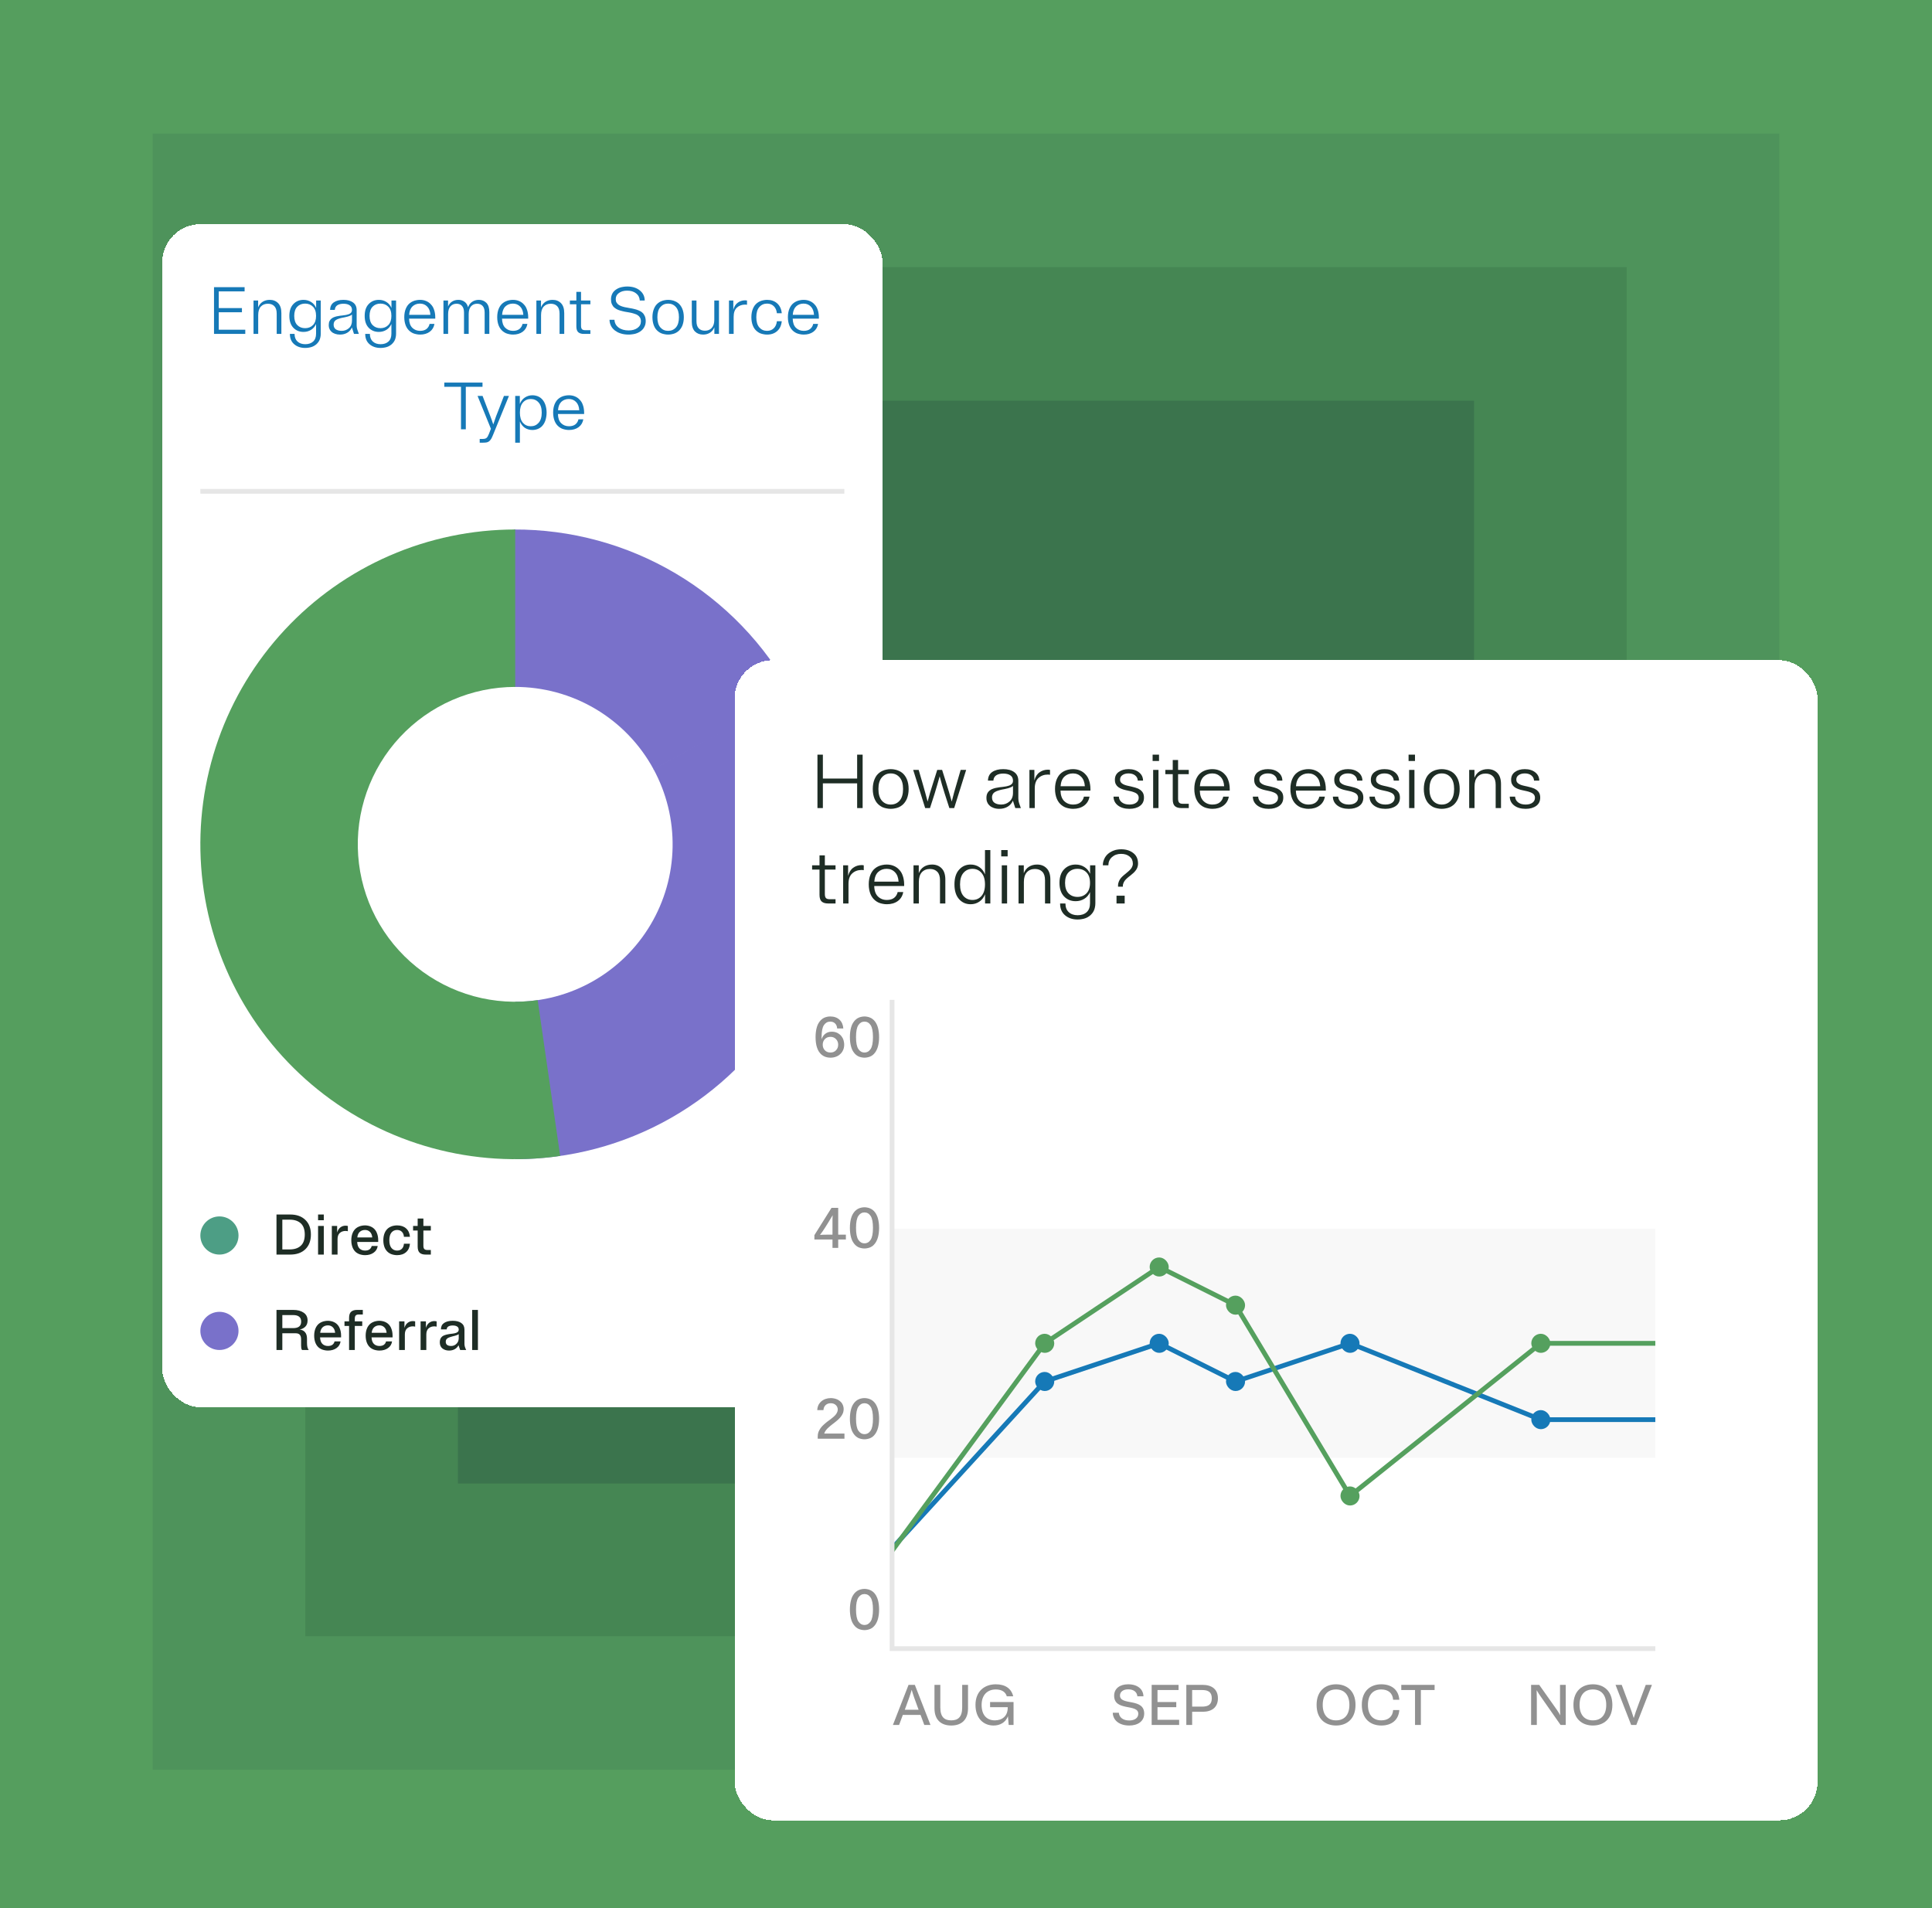 <svg width="405" height="400" viewBox="0 0 405 400" fill="none" xmlns="http://www.w3.org/2000/svg">
<g clip-path="url(#clip0_697_120878)">
<rect width="405" height="400" fill="white"/>
<rect width="405" height="400" fill="#559E5E"/>
<rect x="32" y="28" width="341" height="343" fill="#4E935B"/>
<rect x="64" y="56" width="277" height="287" fill="#458653"/>
<rect x="96" y="84" width="213" height="227" fill="#3B744D"/>
<g filter="url(#filter0_d_697_120878)">
<rect x="34" y="31" width="151" height="248" rx="8" fill="white" shape-rendering="crispEdges"/>
<path d="M44.864 54H51.416V53.118H45.858V49.464H50.716V48.582H45.858V45.082H51.276V44.2H44.864V54ZM54.112 47H53.146V54H54.126V50.052C54.126 49.268 54.308 48.675 54.672 48.274C55.045 47.873 55.54 47.672 56.156 47.672C56.734 47.672 57.187 47.845 57.514 48.19C57.84 48.526 58.004 49.044 58.004 49.744V54H58.984V49.632C58.984 48.699 58.755 48.003 58.298 47.546C57.85 47.089 57.266 46.86 56.548 46.86C55.978 46.86 55.479 46.995 55.05 47.266C54.63 47.537 54.317 47.929 54.112 48.442V47ZM63.625 53.58C64.213 53.58 64.74 53.435 65.207 53.146C65.674 52.857 66.024 52.446 66.257 51.914V53.958C66.257 54.677 66.052 55.223 65.641 55.596C65.23 55.969 64.68 56.156 63.989 56.156C63.308 56.156 62.762 55.965 62.351 55.582C61.95 55.209 61.749 54.681 61.749 54H60.769C60.769 54.924 61.068 55.643 61.665 56.156C62.272 56.679 63.046 56.94 63.989 56.94C64.26 56.94 64.516 56.917 64.759 56.87C65.011 56.833 65.244 56.772 65.459 56.688C65.683 56.604 65.884 56.497 66.061 56.366C66.248 56.245 66.411 56.1 66.551 55.932C66.7 55.773 66.826 55.591 66.929 55.386C67.032 55.19 67.106 54.971 67.153 54.728C67.209 54.495 67.237 54.238 67.237 53.958V47H66.271V48.554C66.038 48.013 65.688 47.597 65.221 47.308C64.754 47.009 64.222 46.86 63.625 46.86C62.766 46.86 62.057 47.154 61.497 47.742C60.937 48.321 60.657 49.147 60.657 50.22C60.657 51.293 60.937 52.124 61.497 52.712C62.057 53.291 62.766 53.58 63.625 53.58ZM63.961 52.796C63.289 52.796 62.738 52.577 62.309 52.138C61.889 51.699 61.679 51.06 61.679 50.22C61.679 49.38 61.889 48.741 62.309 48.302C62.738 47.863 63.289 47.644 63.961 47.644C64.633 47.644 65.184 47.863 65.613 48.302C66.042 48.741 66.257 49.38 66.257 50.22C66.257 51.06 66.042 51.699 65.613 52.138C65.184 52.577 64.633 52.796 63.961 52.796ZM75.227 54C75.18 53.869 75.138 53.753 75.101 53.65C75.064 53.547 75.031 53.454 75.003 53.37C74.975 53.286 74.947 53.207 74.919 53.132C74.9 53.057 74.882 52.992 74.863 52.936C74.854 52.871 74.84 52.81 74.821 52.754C74.812 52.698 74.802 52.642 74.793 52.586C74.793 52.53 74.788 52.474 74.779 52.418C74.779 52.362 74.775 52.301 74.765 52.236C74.765 52.171 74.765 52.105 74.765 52.04C74.765 51.965 74.765 51.886 74.765 51.802V49.002C74.765 48.302 74.513 47.77 74.009 47.406C73.514 47.042 72.843 46.86 71.993 46.86C71.144 46.86 70.467 47.037 69.963 47.392C69.469 47.737 69.212 48.26 69.193 48.96H70.187C70.215 48.531 70.388 48.209 70.705 47.994C71.032 47.779 71.461 47.672 71.993 47.672C72.544 47.672 72.978 47.779 73.295 47.994C73.622 48.209 73.785 48.535 73.785 48.974C73.785 49.086 73.771 49.189 73.743 49.282C73.715 49.366 73.673 49.445 73.617 49.52C73.561 49.585 73.496 49.646 73.421 49.702C73.347 49.749 73.263 49.795 73.169 49.842C73.076 49.879 72.973 49.912 72.861 49.94C72.758 49.968 72.647 49.996 72.525 50.024C72.404 50.043 72.278 50.061 72.147 50.08C72.016 50.099 71.886 50.117 71.755 50.136C71.624 50.145 71.489 50.159 71.349 50.178C71.209 50.197 71.074 50.22 70.943 50.248C70.812 50.267 70.682 50.29 70.551 50.318C70.421 50.346 70.294 50.383 70.173 50.43C70.052 50.467 69.935 50.514 69.823 50.57C69.721 50.626 69.623 50.691 69.529 50.766C69.436 50.831 69.352 50.911 69.277 51.004C69.203 51.088 69.137 51.186 69.081 51.298C69.025 51.41 68.983 51.536 68.955 51.676C68.927 51.816 68.913 51.97 68.913 52.138C68.913 52.325 68.932 52.502 68.969 52.67C69.016 52.829 69.076 52.978 69.151 53.118C69.226 53.249 69.319 53.37 69.431 53.482C69.543 53.594 69.665 53.692 69.795 53.776C69.935 53.851 70.08 53.916 70.229 53.972C70.388 54.028 70.551 54.07 70.719 54.098C70.897 54.126 71.079 54.14 71.265 54.14C71.853 54.14 72.367 54.009 72.805 53.748C73.244 53.487 73.566 53.118 73.771 52.642L74.205 54H75.227ZM69.935 52.04C69.935 51.919 69.949 51.807 69.977 51.704C70.005 51.601 70.043 51.508 70.089 51.424C70.145 51.34 70.206 51.265 70.271 51.2C70.346 51.135 70.425 51.079 70.509 51.032C70.593 50.976 70.686 50.929 70.789 50.892C70.892 50.845 70.999 50.808 71.111 50.78C71.223 50.743 71.335 50.71 71.447 50.682C71.569 50.654 71.69 50.626 71.811 50.598C71.942 50.57 72.068 50.547 72.189 50.528C72.311 50.5 72.432 50.472 72.553 50.444C72.674 50.416 72.791 50.388 72.903 50.36C73.015 50.323 73.123 50.285 73.225 50.248C73.337 50.211 73.44 50.169 73.533 50.122C73.626 50.066 73.71 50.005 73.785 49.94V51.2C73.785 51.891 73.57 52.423 73.141 52.796C72.712 53.169 72.208 53.356 71.629 53.356C71.135 53.356 70.728 53.253 70.411 53.048C70.094 52.833 69.935 52.497 69.935 52.04ZM79.416 53.58C80.004 53.58 80.531 53.435 80.998 53.146C81.465 52.857 81.815 52.446 82.048 51.914V53.958C82.048 54.677 81.843 55.223 81.432 55.596C81.021 55.969 80.471 56.156 79.78 56.156C79.099 56.156 78.553 55.965 78.142 55.582C77.741 55.209 77.54 54.681 77.54 54H76.56C76.56 54.924 76.859 55.643 77.456 56.156C78.063 56.679 78.837 56.94 79.78 56.94C80.051 56.94 80.307 56.917 80.55 56.87C80.802 56.833 81.035 56.772 81.25 56.688C81.474 56.604 81.675 56.497 81.852 56.366C82.039 56.245 82.202 56.1 82.342 55.932C82.491 55.773 82.617 55.591 82.72 55.386C82.823 55.19 82.897 54.971 82.944 54.728C83 54.495 83.028 54.238 83.028 53.958V47H82.062V48.554C81.829 48.013 81.479 47.597 81.012 47.308C80.545 47.009 80.013 46.86 79.416 46.86C78.557 46.86 77.848 47.154 77.288 47.742C76.728 48.321 76.448 49.147 76.448 50.22C76.448 51.293 76.728 52.124 77.288 52.712C77.848 53.291 78.557 53.58 79.416 53.58ZM79.752 52.796C79.08 52.796 78.529 52.577 78.1 52.138C77.68 51.699 77.47 51.06 77.47 50.22C77.47 49.38 77.68 48.741 78.1 48.302C78.529 47.863 79.08 47.644 79.752 47.644C80.424 47.644 80.975 47.863 81.404 48.302C81.833 48.741 82.048 49.38 82.048 50.22C82.048 51.06 81.833 51.699 81.404 52.138C80.975 52.577 80.424 52.796 79.752 52.796ZM91.074 51.9H90.052C89.959 52.339 89.744 52.693 89.408 52.964C89.072 53.225 88.624 53.356 88.064 53.356C87.411 53.356 86.865 53.141 86.426 52.712C85.997 52.283 85.773 51.643 85.754 50.794H91.242V50.5C91.242 50.201 91.219 49.921 91.172 49.66C91.135 49.399 91.074 49.156 90.99 48.932C90.916 48.699 90.822 48.489 90.71 48.302C90.598 48.115 90.468 47.947 90.318 47.798C90.178 47.639 90.024 47.504 89.856 47.392C89.688 47.271 89.506 47.173 89.31 47.098C89.114 47.014 88.909 46.953 88.694 46.916C88.489 46.879 88.27 46.86 88.036 46.86C87.766 46.86 87.504 46.888 87.252 46.944C87 46.991 86.762 47.065 86.538 47.168C86.324 47.261 86.123 47.383 85.936 47.532C85.75 47.672 85.582 47.845 85.432 48.05C85.292 48.246 85.171 48.465 85.068 48.708C84.966 48.951 84.886 49.221 84.83 49.52C84.774 49.819 84.746 50.141 84.746 50.486C84.746 50.831 84.774 51.153 84.83 51.452C84.886 51.751 84.966 52.026 85.068 52.278C85.171 52.521 85.297 52.745 85.446 52.95C85.596 53.146 85.764 53.319 85.95 53.468C86.137 53.617 86.342 53.743 86.566 53.846C86.79 53.939 87.028 54.009 87.28 54.056C87.532 54.112 87.794 54.14 88.064 54.14C88.867 54.14 89.539 53.944 90.08 53.552C90.622 53.151 90.953 52.6 91.074 51.9ZM88.036 47.644C88.643 47.644 89.147 47.849 89.548 48.26C89.95 48.661 90.174 49.24 90.22 49.996H85.768C85.824 49.212 86.058 48.624 86.468 48.232C86.888 47.84 87.411 47.644 88.036 47.644ZM93.924 47H92.958V54H93.938V49.842C93.938 49.133 94.097 48.596 94.414 48.232C94.741 47.859 95.17 47.672 95.702 47.672C96.197 47.672 96.579 47.826 96.85 48.134C97.13 48.442 97.27 48.909 97.27 49.534V54H98.25V49.842C98.25 49.133 98.409 48.596 98.726 48.232C99.053 47.859 99.482 47.672 100.014 47.672C100.509 47.672 100.896 47.826 101.176 48.134C101.456 48.442 101.596 48.909 101.596 49.534V54H102.576V49.422C102.576 48.554 102.371 47.91 101.96 47.49C101.55 47.07 101.022 46.86 100.378 46.86C99.846 46.86 99.379 46.995 98.978 47.266C98.586 47.527 98.302 47.91 98.124 48.414C97.984 47.891 97.732 47.504 97.368 47.252C97.013 46.991 96.584 46.86 96.08 46.86C95.576 46.86 95.138 46.981 94.764 47.224C94.391 47.457 94.111 47.803 93.924 48.26V47ZM110.557 51.9H109.535C109.441 52.339 109.227 52.693 108.891 52.964C108.555 53.225 108.107 53.356 107.547 53.356C106.893 53.356 106.347 53.141 105.909 52.712C105.479 52.283 105.255 51.643 105.237 50.794H110.725V50.5C110.725 50.201 110.701 49.921 110.655 49.66C110.617 49.399 110.557 49.156 110.473 48.932C110.398 48.699 110.305 48.489 110.193 48.302C110.081 48.115 109.95 47.947 109.801 47.798C109.661 47.639 109.507 47.504 109.339 47.392C109.171 47.271 108.989 47.173 108.793 47.098C108.597 47.014 108.391 46.953 108.177 46.916C107.971 46.879 107.752 46.86 107.519 46.86C107.248 46.86 106.987 46.888 106.735 46.944C106.483 46.991 106.245 47.065 106.021 47.168C105.806 47.261 105.605 47.383 105.419 47.532C105.232 47.672 105.064 47.845 104.915 48.05C104.775 48.246 104.653 48.465 104.551 48.708C104.448 48.951 104.369 49.221 104.313 49.52C104.257 49.819 104.229 50.141 104.229 50.486C104.229 50.831 104.257 51.153 104.313 51.452C104.369 51.751 104.448 52.026 104.551 52.278C104.653 52.521 104.779 52.745 104.929 52.95C105.078 53.146 105.246 53.319 105.433 53.468C105.619 53.617 105.825 53.743 106.049 53.846C106.273 53.939 106.511 54.009 106.763 54.056C107.015 54.112 107.276 54.14 107.547 54.14C108.349 54.14 109.021 53.944 109.563 53.552C110.104 53.151 110.435 52.6 110.557 51.9ZM107.519 47.644C108.125 47.644 108.629 47.849 109.031 48.26C109.432 48.661 109.656 49.24 109.703 49.996H105.251C105.307 49.212 105.54 48.624 105.951 48.232C106.371 47.84 106.893 47.644 107.519 47.644ZM113.407 47H112.441V54H113.421V50.052C113.421 49.268 113.603 48.675 113.967 48.274C114.34 47.873 114.835 47.672 115.451 47.672C116.029 47.672 116.482 47.845 116.809 48.19C117.135 48.526 117.299 49.044 117.299 49.744V54H118.279V49.632C118.279 48.699 118.05 48.003 117.593 47.546C117.145 47.089 116.561 46.86 115.843 46.86C115.273 46.86 114.774 46.995 114.345 47.266C113.925 47.537 113.612 47.929 113.407 48.442V47ZM121.8 52.264V47.784H123.76V47H121.8V45.18H120.82V47H119.462V47.784H120.82V52.418C120.82 53.006 120.955 53.417 121.226 53.65C121.497 53.883 121.884 54 122.388 54H123.76V53.216H122.654C122.365 53.216 122.15 53.151 122.01 53.02C121.87 52.88 121.8 52.628 121.8 52.264ZM128.081 46.734C128.081 46.939 128.095 47.131 128.123 47.308C128.16 47.476 128.212 47.635 128.277 47.784C128.342 47.924 128.417 48.055 128.501 48.176C128.585 48.288 128.683 48.391 128.795 48.484C128.907 48.577 129.024 48.661 129.145 48.736C129.276 48.811 129.411 48.881 129.551 48.946C129.7 49.002 129.85 49.053 129.999 49.1C130.158 49.147 130.316 49.189 130.475 49.226C130.643 49.263 130.806 49.301 130.965 49.338C131.133 49.366 131.296 49.394 131.455 49.422C131.623 49.45 131.786 49.478 131.945 49.506C132.113 49.534 132.272 49.567 132.421 49.604C132.58 49.641 132.729 49.683 132.869 49.73C133.018 49.767 133.154 49.814 133.275 49.87C133.406 49.917 133.527 49.977 133.639 50.052C133.751 50.117 133.849 50.192 133.933 50.276C134.017 50.36 134.092 50.458 134.157 50.57C134.222 50.673 134.269 50.789 134.297 50.92C134.334 51.051 134.353 51.195 134.353 51.354C134.353 51.942 134.11 52.409 133.625 52.754C133.149 53.099 132.533 53.272 131.777 53.272C130.918 53.272 130.214 53.067 129.663 52.656C129.122 52.245 128.837 51.704 128.809 51.032H127.773C127.773 51.265 127.801 51.489 127.857 51.704C127.913 51.909 127.988 52.11 128.081 52.306C128.174 52.493 128.291 52.67 128.431 52.838C128.571 52.997 128.73 53.146 128.907 53.286C129.084 53.417 129.276 53.538 129.481 53.65C129.696 53.753 129.924 53.841 130.167 53.916C130.41 53.991 130.662 54.047 130.923 54.084C131.194 54.121 131.478 54.14 131.777 54.14C132.029 54.14 132.272 54.121 132.505 54.084C132.748 54.056 132.976 54.014 133.191 53.958C133.415 53.893 133.62 53.813 133.807 53.72C134.003 53.627 134.18 53.519 134.339 53.398C134.498 53.277 134.638 53.146 134.759 53.006C134.89 52.857 134.997 52.693 135.081 52.516C135.174 52.339 135.244 52.152 135.291 51.956C135.338 51.751 135.361 51.536 135.361 51.312C135.361 51.107 135.342 50.915 135.305 50.738C135.277 50.561 135.23 50.402 135.165 50.262C135.1 50.113 135.025 49.977 134.941 49.856C134.857 49.735 134.759 49.627 134.647 49.534C134.535 49.431 134.414 49.343 134.283 49.268C134.152 49.193 134.017 49.128 133.877 49.072C133.737 49.007 133.588 48.951 133.429 48.904C133.28 48.857 133.121 48.815 132.953 48.778C132.794 48.731 132.631 48.694 132.463 48.666C132.304 48.638 132.141 48.61 131.973 48.582C131.805 48.545 131.637 48.512 131.469 48.484C131.31 48.456 131.152 48.428 130.993 48.4C130.844 48.363 130.699 48.325 130.559 48.288C130.419 48.241 130.284 48.195 130.153 48.148C130.022 48.092 129.901 48.031 129.789 47.966C129.677 47.901 129.579 47.826 129.495 47.742C129.411 47.658 129.336 47.565 129.271 47.462C129.206 47.359 129.154 47.247 129.117 47.126C129.089 46.995 129.075 46.851 129.075 46.692C129.075 46.16 129.299 45.735 129.747 45.418C130.195 45.091 130.769 44.928 131.469 44.928C132.234 44.928 132.855 45.115 133.331 45.488C133.816 45.861 134.078 46.365 134.115 47H135.151C135.142 46.132 134.801 45.427 134.129 44.886C133.457 44.335 132.57 44.06 131.469 44.06C131.189 44.06 130.918 44.083 130.657 44.13C130.396 44.167 130.153 44.223 129.929 44.298C129.705 44.373 129.495 44.471 129.299 44.592C129.112 44.704 128.94 44.835 128.781 44.984C128.632 45.124 128.506 45.287 128.403 45.474C128.3 45.651 128.221 45.847 128.165 46.062C128.109 46.267 128.081 46.491 128.081 46.734ZM140.058 54.14C140.328 54.14 140.59 54.112 140.842 54.056C141.094 54.009 141.327 53.939 141.542 53.846C141.766 53.743 141.971 53.617 142.158 53.468C142.344 53.319 142.508 53.146 142.648 52.95C142.797 52.754 142.923 52.535 143.026 52.292C143.128 52.04 143.208 51.765 143.264 51.466C143.32 51.167 143.348 50.845 143.348 50.5C143.348 50.155 143.32 49.833 143.264 49.534C143.208 49.235 143.128 48.965 143.026 48.722C142.923 48.47 142.797 48.246 142.648 48.05C142.508 47.854 142.344 47.681 142.158 47.532C141.971 47.383 141.766 47.261 141.542 47.168C141.327 47.065 141.094 46.991 140.842 46.944C140.59 46.888 140.328 46.86 140.058 46.86C139.787 46.86 139.526 46.888 139.274 46.944C139.022 46.991 138.784 47.065 138.56 47.168C138.345 47.261 138.144 47.383 137.958 47.532C137.771 47.681 137.603 47.854 137.454 48.05C137.314 48.246 137.192 48.47 137.09 48.722C136.987 48.965 136.908 49.235 136.852 49.534C136.796 49.833 136.768 50.155 136.768 50.5C136.768 50.845 136.796 51.167 136.852 51.466C136.908 51.765 136.987 52.04 137.09 52.292C137.192 52.535 137.314 52.754 137.454 52.95C137.603 53.146 137.771 53.319 137.958 53.468C138.144 53.617 138.345 53.743 138.56 53.846C138.784 53.939 139.022 54.009 139.274 54.056C139.526 54.112 139.787 54.14 140.058 54.14ZM140.058 53.356C139.395 53.356 138.854 53.118 138.434 52.642C138.014 52.157 137.804 51.443 137.804 50.5C137.804 49.557 138.014 48.848 138.434 48.372C138.854 47.887 139.395 47.644 140.058 47.644C140.73 47.644 141.276 47.887 141.696 48.372C142.116 48.848 142.326 49.557 142.326 50.5C142.326 51.443 142.116 52.157 141.696 52.642C141.276 53.118 140.73 53.356 140.058 53.356ZM145.019 51.452C145.019 52.357 145.238 53.034 145.677 53.482C146.116 53.921 146.685 54.14 147.385 54.14C147.936 54.14 148.416 54.009 148.827 53.748C149.238 53.487 149.546 53.109 149.751 52.614V54H150.717V47H149.737V51.046C149.737 51.793 149.555 52.362 149.191 52.754C148.836 53.137 148.365 53.328 147.777 53.328C147.226 53.328 146.792 53.165 146.475 52.838C146.158 52.511 145.999 52.012 145.999 51.34V47H145.019V51.452ZM153.724 47H152.814V54H153.794V50.402C153.794 49.534 154.022 48.895 154.48 48.484C154.937 48.064 155.511 47.854 156.202 47.854C156.276 47.854 156.346 47.859 156.412 47.868C156.477 47.877 156.538 47.887 156.594 47.896V47C156.538 46.991 156.477 46.981 156.412 46.972C156.356 46.963 156.29 46.958 156.216 46.958C155.628 46.958 155.11 47.121 154.662 47.448C154.214 47.765 153.901 48.265 153.724 48.946V47ZM158.544 50.5C158.544 49.557 158.754 48.848 159.174 48.372C159.594 47.887 160.135 47.644 160.798 47.644C161.367 47.644 161.834 47.821 162.198 48.176C162.571 48.531 162.791 49.025 162.856 49.66H163.878C163.794 48.783 163.477 48.097 162.926 47.602C162.375 47.107 161.666 46.86 160.798 46.86C160.527 46.86 160.266 46.888 160.014 46.944C159.762 46.991 159.524 47.065 159.3 47.168C159.085 47.261 158.885 47.383 158.698 47.532C158.511 47.681 158.343 47.854 158.194 48.05C158.054 48.246 157.933 48.47 157.83 48.722C157.727 48.965 157.648 49.235 157.592 49.534C157.536 49.833 157.508 50.155 157.508 50.5C157.508 50.845 157.536 51.167 157.592 51.466C157.648 51.765 157.727 52.04 157.83 52.292C157.933 52.535 158.054 52.754 158.194 52.95C158.343 53.146 158.511 53.319 158.698 53.468C158.885 53.617 159.085 53.743 159.3 53.846C159.524 53.939 159.762 54.009 160.014 54.056C160.266 54.112 160.527 54.14 160.798 54.14C161.666 54.14 162.375 53.893 162.926 53.398C163.477 52.903 163.794 52.217 163.878 51.34H162.856C162.791 51.975 162.571 52.469 162.198 52.824C161.834 53.179 161.367 53.356 160.798 53.356C160.135 53.356 159.594 53.118 159.174 52.642C158.754 52.157 158.544 51.443 158.544 50.5ZM171.492 51.9H170.47C170.377 52.339 170.162 52.693 169.826 52.964C169.49 53.225 169.042 53.356 168.482 53.356C167.829 53.356 167.283 53.141 166.844 52.712C166.415 52.283 166.191 51.643 166.172 50.794H171.66V50.5C171.66 50.201 171.637 49.921 171.59 49.66C171.553 49.399 171.492 49.156 171.408 48.932C171.334 48.699 171.24 48.489 171.128 48.302C171.016 48.115 170.886 47.947 170.736 47.798C170.596 47.639 170.442 47.504 170.274 47.392C170.106 47.271 169.924 47.173 169.728 47.098C169.532 47.014 169.327 46.953 169.112 46.916C168.907 46.879 168.688 46.86 168.454 46.86C168.184 46.86 167.922 46.888 167.67 46.944C167.418 46.991 167.18 47.065 166.956 47.168C166.742 47.261 166.541 47.383 166.354 47.532C166.168 47.672 166 47.845 165.85 48.05C165.71 48.246 165.589 48.465 165.486 48.708C165.384 48.951 165.304 49.221 165.248 49.52C165.192 49.819 165.164 50.141 165.164 50.486C165.164 50.831 165.192 51.153 165.248 51.452C165.304 51.751 165.384 52.026 165.486 52.278C165.589 52.521 165.715 52.745 165.864 52.95C166.014 53.146 166.182 53.319 166.368 53.468C166.555 53.617 166.76 53.743 166.984 53.846C167.208 53.939 167.446 54.009 167.698 54.056C167.95 54.112 168.212 54.14 168.482 54.14C169.285 54.14 169.957 53.944 170.498 53.552C171.04 53.151 171.371 52.6 171.492 51.9ZM168.454 47.644C169.061 47.644 169.565 47.849 169.966 48.26C170.368 48.661 170.592 49.24 170.638 49.996H166.186C166.242 49.212 166.476 48.624 166.886 48.232C167.306 47.84 167.829 47.644 168.454 47.644ZM93.138 64.2V65.082H96.638V74H97.646V65.082H101.146V64.2H93.138ZM104.702 69.45C104.441 70.103 104.203 70.71 103.988 71.27C103.783 71.83 103.587 72.399 103.4 72.978C103.214 72.399 103.013 71.83 102.798 71.27C102.593 70.71 102.36 70.103 102.098 69.45L101.16 67H100.11L102.91 73.888L102.49 74.966C102.322 75.395 102.154 75.675 101.986 75.806C101.828 75.946 101.552 76.016 101.16 76.016H100.558V76.8H101.244C101.375 76.8 101.496 76.795 101.608 76.786C101.73 76.786 101.837 76.777 101.93 76.758C102.033 76.739 102.122 76.716 102.196 76.688C102.28 76.66 102.36 76.623 102.434 76.576C102.509 76.529 102.579 76.473 102.644 76.408C102.71 76.352 102.77 76.282 102.826 76.198C102.892 76.123 102.952 76.035 103.008 75.932C103.064 75.829 103.12 75.713 103.176 75.582C103.232 75.461 103.293 75.321 103.358 75.162L106.69 67H105.64L104.702 69.45ZM111.616 74.14C111.859 74.14 112.092 74.112 112.316 74.056C112.54 74.009 112.75 73.935 112.946 73.832C113.151 73.729 113.338 73.603 113.506 73.454C113.674 73.295 113.823 73.118 113.954 72.922C114.085 72.717 114.197 72.493 114.29 72.25C114.383 71.998 114.453 71.727 114.5 71.438C114.556 71.149 114.584 70.836 114.584 70.5C114.584 70.164 114.556 69.851 114.5 69.562C114.453 69.273 114.383 69.007 114.29 68.764C114.197 68.512 114.085 68.288 113.954 68.092C113.823 67.887 113.674 67.709 113.506 67.56C113.338 67.401 113.151 67.271 112.946 67.168C112.75 67.065 112.54 66.991 112.316 66.944C112.092 66.888 111.859 66.86 111.616 66.86C111.028 66.86 110.496 67.019 110.02 67.336C109.553 67.644 109.203 68.092 108.97 68.68V67H108.004V76.8H108.984V72.362C109.227 72.941 109.577 73.384 110.034 73.692C110.501 73.991 111.028 74.14 111.616 74.14ZM111.266 73.356C110.594 73.356 110.043 73.113 109.614 72.628C109.194 72.133 108.984 71.424 108.984 70.5C108.984 69.576 109.194 68.871 109.614 68.386C110.043 67.891 110.594 67.644 111.266 67.644C111.938 67.644 112.489 67.891 112.918 68.386C113.347 68.871 113.562 69.576 113.562 70.5C113.562 71.424 113.347 72.133 112.918 72.628C112.489 73.113 111.938 73.356 111.266 73.356ZM122.28 71.9H121.258C121.165 72.339 120.95 72.693 120.614 72.964C120.278 73.225 119.83 73.356 119.27 73.356C118.617 73.356 118.071 73.141 117.632 72.712C117.203 72.283 116.979 71.643 116.96 70.794H122.448V70.5C122.448 70.201 122.425 69.921 122.378 69.66C122.341 69.399 122.28 69.156 122.196 68.932C122.122 68.699 122.028 68.489 121.916 68.302C121.804 68.115 121.674 67.947 121.524 67.798C121.384 67.639 121.23 67.504 121.062 67.392C120.894 67.271 120.712 67.173 120.516 67.098C120.32 67.014 120.115 66.953 119.9 66.916C119.695 66.879 119.476 66.86 119.242 66.86C118.972 66.86 118.71 66.888 118.458 66.944C118.206 66.991 117.968 67.065 117.744 67.168C117.53 67.261 117.329 67.383 117.142 67.532C116.956 67.672 116.788 67.845 116.638 68.05C116.498 68.246 116.377 68.465 116.274 68.708C116.172 68.951 116.092 69.221 116.036 69.52C115.98 69.819 115.952 70.141 115.952 70.486C115.952 70.831 115.98 71.153 116.036 71.452C116.092 71.751 116.172 72.026 116.274 72.278C116.377 72.521 116.503 72.745 116.652 72.95C116.802 73.146 116.97 73.319 117.156 73.468C117.343 73.617 117.548 73.743 117.772 73.846C117.996 73.939 118.234 74.009 118.486 74.056C118.738 74.112 119 74.14 119.27 74.14C120.073 74.14 120.745 73.944 121.286 73.552C121.828 73.151 122.159 72.6 122.28 71.9ZM119.242 67.644C119.849 67.644 120.353 67.849 120.754 68.26C121.156 68.661 121.38 69.24 121.426 69.996H116.974C117.03 69.212 117.264 68.624 117.674 68.232C118.094 67.84 118.617 67.644 119.242 67.644Z" fill="#1679B7"/>
<path d="M42 87H177" stroke="#E6E6E6"/>
<path d="M166.04 129.579C160.356 119.079 151.93 110.318 141.66 104.229C131.39 98.139 119.661 94.95 107.722 95.001L107.861 128C113.831 127.975 119.695 129.57 124.83 132.614C129.965 135.659 134.178 140.039 137.02 145.289L166.04 129.579Z" fill="#7971CA"/>
<path d="M108 227C119.449 227 130.702 224.021 140.652 218.357C150.602 212.693 158.908 204.537 164.753 194.692C170.597 184.847 173.78 173.65 173.989 162.203C174.198 150.755 171.425 139.45 165.943 129.399L136.971 145.199C139.712 150.225 141.099 155.878 140.995 161.601C140.89 167.325 139.299 172.923 136.376 177.846C133.454 182.769 129.301 186.846 124.326 189.679C119.351 192.511 113.725 194 108 194L108 227Z" fill="#7971CA"/>
<path d="M108 95C98.935 95 89.966 96.868 81.654 100.486C73.343 104.105 65.865 109.397 59.689 116.033C53.512 122.669 48.769 130.506 45.755 139.055C42.741 147.605 41.52 156.684 42.169 165.726C42.819 174.768 45.324 183.58 49.528 191.611C53.733 199.643 59.547 206.722 66.608 212.407C73.669 218.093 81.826 222.262 90.569 224.657C99.313 227.051 108.456 227.618 117.428 226.323L112.714 193.662C108.228 194.309 103.656 194.025 99.284 192.828C94.913 191.631 90.834 189.546 87.304 186.704C83.773 183.861 80.866 180.321 78.764 176.306C76.662 172.29 75.409 167.884 75.085 163.363C74.76 158.842 75.37 154.303 76.877 150.028C78.385 145.753 80.756 141.834 83.844 138.516C86.933 135.199 90.671 132.552 94.827 130.743C98.983 128.934 103.467 128 108 128L108 95Z" fill="#55A05E"/>
<path d="M50 243C50 245.209 48.209 247 46 247C43.791 247 42 245.209 42 243C42 240.791 43.791 239 46 239C48.209 239 50 240.791 50 243Z" fill="#4D9E85"/>
<path d="M57.96 247H60.84C62.176 247 63.232 246.628 64.008 245.884C64.784 245.132 65.172 244.104 65.172 242.8C65.172 241.496 64.784 240.472 64.008 239.728C63.232 238.976 62.176 238.6 60.84 238.6H57.96V247ZM60.72 239.68C61.72 239.68 62.496 239.936 63.048 240.448C63.608 240.96 63.888 241.744 63.888 242.8C63.888 243.856 63.608 244.64 63.048 245.152C62.496 245.664 61.72 245.92 60.72 245.92H59.184V239.68H60.72ZM67.876 238.6H66.676V239.8H67.876V238.6ZM67.876 241H66.676V247H67.876V241ZM72.451 242.044C72.547 242.044 72.631 242.052 72.703 242.068C72.783 242.076 72.855 242.088 72.919 242.104V241C72.855 240.984 72.783 240.972 72.703 240.964C72.631 240.948 72.547 240.94 72.451 240.94C72.035 240.94 71.671 241.06 71.359 241.3C71.047 241.532 70.819 241.888 70.675 242.368V241H69.559V247H70.759V243.76C70.759 243.184 70.915 242.756 71.227 242.476C71.547 242.188 71.955 242.044 72.451 242.044ZM79.174 245.2H77.914C77.858 245.472 77.718 245.7 77.494 245.884C77.27 246.068 76.946 246.16 76.522 246.16C76.05 246.16 75.662 246.012 75.358 245.716C75.062 245.412 74.902 244.96 74.878 244.36H79.282V244C79.282 243.704 79.258 243.428 79.21 243.172C79.162 242.916 79.094 242.684 79.006 242.476C78.926 242.26 78.822 242.068 78.694 241.9C78.574 241.732 78.434 241.584 78.274 241.456C78.114 241.328 77.942 241.224 77.758 241.144C77.574 241.056 77.378 240.992 77.17 240.952C76.962 240.904 76.746 240.88 76.522 240.88C76.282 240.88 76.05 240.904 75.826 240.952C75.61 240.992 75.406 241.056 75.214 241.144C75.022 241.224 74.842 241.328 74.674 241.456C74.514 241.576 74.37 241.724 74.242 241.9C74.114 242.068 74.006 242.26 73.918 242.476C73.83 242.684 73.762 242.916 73.714 243.172C73.666 243.428 73.642 243.704 73.642 244C73.642 244.296 73.666 244.572 73.714 244.828C73.762 245.084 73.83 245.32 73.918 245.536C74.006 245.744 74.114 245.936 74.242 246.112C74.37 246.28 74.514 246.428 74.674 246.556C74.842 246.676 75.022 246.78 75.214 246.868C75.406 246.948 75.61 247.008 75.826 247.048C76.05 247.096 76.282 247.12 76.522 247.12C77.242 247.12 77.842 246.948 78.322 246.604C78.81 246.26 79.094 245.792 79.174 245.2ZM76.522 241.84C76.93 241.84 77.27 241.972 77.542 242.236C77.822 242.5 77.986 242.888 78.034 243.4H74.902C74.958 242.888 75.13 242.5 75.418 242.236C75.714 241.972 76.082 241.84 76.522 241.84ZM81.616 244C81.616 243.28 81.764 242.74 82.06 242.38C82.364 242.02 82.756 241.84 83.236 241.84C83.66 241.84 83.996 241.968 84.244 242.224C84.5 242.472 84.644 242.824 84.676 243.28H85.936C85.88 242.528 85.612 241.94 85.132 241.516C84.66 241.092 84.028 240.88 83.236 240.88C82.996 240.88 82.764 240.904 82.54 240.952C82.324 240.992 82.12 241.056 81.928 241.144C81.736 241.224 81.556 241.328 81.388 241.456C81.228 241.584 81.084 241.732 80.956 241.9C80.828 242.068 80.72 242.26 80.632 242.476C80.544 242.684 80.476 242.916 80.428 243.172C80.38 243.428 80.356 243.704 80.356 244C80.356 244.296 80.38 244.572 80.428 244.828C80.476 245.084 80.544 245.32 80.632 245.536C80.72 245.744 80.828 245.932 80.956 246.1C81.084 246.268 81.228 246.416 81.388 246.544C81.556 246.672 81.736 246.78 81.928 246.868C82.12 246.948 82.324 247.008 82.54 247.048C82.764 247.096 82.996 247.12 83.236 247.12C84.028 247.12 84.66 246.908 85.132 246.484C85.612 246.06 85.88 245.472 85.936 244.72H84.676C84.644 245.176 84.5 245.532 84.244 245.788C83.996 246.036 83.66 246.16 83.236 246.16C82.756 246.16 82.364 245.98 82.06 245.62C81.764 245.26 81.616 244.72 81.616 244ZM88.754 245.14V241.96H90.314V241H88.754V239.44H87.554V241H86.594V241.96H87.554V245.308C87.554 245.932 87.698 246.372 87.986 246.628C88.274 246.876 88.686 247 89.222 247H90.314V246.04H89.57C89.298 246.04 89.094 245.976 88.958 245.848C88.822 245.72 88.754 245.484 88.754 245.14Z" fill="#1E2D25"/>
<path d="M50 263C50 265.209 48.209 267 46 267C43.791 267 42 265.209 42 263C42 260.791 43.791 259 46 259C48.209 259 50 260.791 50 263Z" fill="#7971CA"/>
<path d="M64.716 267C64.588 266.84 64.496 266.64 64.44 266.4C64.384 266.16 64.356 265.86 64.356 265.5V264.636C64.356 264.044 64.22 263.592 63.948 263.28C63.684 262.96 63.308 262.772 62.82 262.716C63.324 262.612 63.724 262.404 64.02 262.092C64.324 261.78 64.476 261.352 64.476 260.808C64.476 260.096 64.2 259.552 63.648 259.176C63.096 258.792 62.368 258.6 61.464 258.6H57.96V267H59.184V263.496H61.968C62.376 263.496 62.668 263.6 62.844 263.808C63.028 264.016 63.12 264.332 63.12 264.756V266.1C63.12 266.284 63.132 266.456 63.156 266.616C63.188 266.768 63.24 266.896 63.312 267H64.716ZM61.464 259.68C62.008 259.68 62.42 259.792 62.7 260.016C62.988 260.232 63.132 260.576 63.132 261.048C63.132 261.52 62.988 261.868 62.7 262.092C62.42 262.308 62.008 262.416 61.464 262.416H59.184V259.68H61.464ZM71.392 265.2H70.132C70.076 265.472 69.936 265.7 69.712 265.884C69.488 266.068 69.164 266.16 68.74 266.16C68.268 266.16 67.88 266.012 67.576 265.716C67.28 265.412 67.12 264.96 67.096 264.36H71.5V264C71.5 263.704 71.476 263.428 71.428 263.172C71.38 262.916 71.312 262.684 71.224 262.476C71.144 262.26 71.04 262.068 70.912 261.9C70.792 261.732 70.652 261.584 70.492 261.456C70.332 261.328 70.16 261.224 69.976 261.144C69.792 261.056 69.596 260.992 69.388 260.952C69.18 260.904 68.964 260.88 68.74 260.88C68.5 260.88 68.268 260.904 68.044 260.952C67.828 260.992 67.624 261.056 67.432 261.144C67.24 261.224 67.06 261.328 66.892 261.456C66.732 261.576 66.588 261.724 66.46 261.9C66.332 262.068 66.224 262.26 66.136 262.476C66.048 262.684 65.98 262.916 65.932 263.172C65.884 263.428 65.86 263.704 65.86 264C65.86 264.296 65.884 264.572 65.932 264.828C65.98 265.084 66.048 265.32 66.136 265.536C66.224 265.744 66.332 265.936 66.46 266.112C66.588 266.28 66.732 266.428 66.892 266.556C67.06 266.676 67.24 266.78 67.432 266.868C67.624 266.948 67.828 267.008 68.044 267.048C68.268 267.096 68.5 267.12 68.74 267.12C69.46 267.12 70.06 266.948 70.54 266.604C71.028 266.26 71.312 265.792 71.392 265.2ZM68.74 261.84C69.148 261.84 69.488 261.972 69.76 262.236C70.04 262.5 70.204 262.888 70.252 263.4H67.12C67.176 262.888 67.348 262.5 67.636 262.236C67.932 261.972 68.3 261.84 68.74 261.84ZM72.215 261.96H73.175V267H74.375V261.96H75.935V261H74.375V260.46C74.375 260.116 74.443 259.88 74.579 259.752C74.715 259.624 74.919 259.56 75.191 259.56H76.055V258.6H74.843C74.307 258.6 73.895 258.728 73.607 258.984C73.319 259.232 73.175 259.668 73.175 260.292V261H72.215V261.96ZM82.185 265.2H80.925C80.869 265.472 80.729 265.7 80.505 265.884C80.281 266.068 79.957 266.16 79.533 266.16C79.061 266.16 78.673 266.012 78.369 265.716C78.073 265.412 77.913 264.96 77.889 264.36H82.293V264C82.293 263.704 82.269 263.428 82.221 263.172C82.173 262.916 82.105 262.684 82.017 262.476C81.937 262.26 81.833 262.068 81.705 261.9C81.585 261.732 81.445 261.584 81.285 261.456C81.125 261.328 80.953 261.224 80.769 261.144C80.585 261.056 80.389 260.992 80.181 260.952C79.973 260.904 79.757 260.88 79.533 260.88C79.293 260.88 79.061 260.904 78.837 260.952C78.621 260.992 78.417 261.056 78.225 261.144C78.033 261.224 77.853 261.328 77.685 261.456C77.525 261.576 77.381 261.724 77.253 261.9C77.125 262.068 77.017 262.26 76.929 262.476C76.841 262.684 76.773 262.916 76.725 263.172C76.677 263.428 76.653 263.704 76.653 264C76.653 264.296 76.677 264.572 76.725 264.828C76.773 265.084 76.841 265.32 76.929 265.536C77.017 265.744 77.125 265.936 77.253 266.112C77.381 266.28 77.525 266.428 77.685 266.556C77.853 266.676 78.033 266.78 78.225 266.868C78.417 266.948 78.621 267.008 78.837 267.048C79.061 267.096 79.293 267.12 79.533 267.12C80.253 267.12 80.853 266.948 81.333 266.604C81.821 266.26 82.105 265.792 82.185 265.2ZM79.533 261.84C79.941 261.84 80.281 261.972 80.553 262.236C80.833 262.5 80.997 262.888 81.045 263.4H77.913C77.969 262.888 78.141 262.5 78.429 262.236C78.725 261.972 79.093 261.84 79.533 261.84ZM86.56 262.044C86.656 262.044 86.74 262.052 86.812 262.068C86.892 262.076 86.964 262.088 87.028 262.104V261C86.964 260.984 86.892 260.972 86.812 260.964C86.74 260.948 86.656 260.94 86.56 260.94C86.144 260.94 85.78 261.06 85.468 261.3C85.156 261.532 84.928 261.888 84.784 262.368V261H83.668V267H84.868V263.76C84.868 263.184 85.024 262.756 85.336 262.476C85.656 262.188 86.064 262.044 86.56 262.044ZM91.06 262.044C91.156 262.044 91.24 262.052 91.312 262.068C91.392 262.076 91.464 262.088 91.528 262.104V261C91.464 260.984 91.392 260.972 91.312 260.964C91.24 260.948 91.156 260.94 91.06 260.94C90.644 260.94 90.28 261.06 89.968 261.3C89.656 261.532 89.428 261.888 89.284 262.368V261H88.168V267H89.368V263.76C89.368 263.184 89.524 262.756 89.836 262.476C90.156 262.188 90.564 262.044 91.06 262.044ZM97.723 267C97.683 266.912 97.647 266.832 97.615 266.76C97.583 266.68 97.555 266.612 97.531 266.556C97.515 266.492 97.495 266.432 97.471 266.376C97.455 266.32 97.439 266.268 97.423 266.22C97.415 266.172 97.407 266.124 97.399 266.076C97.391 266.02 97.383 265.968 97.375 265.92C97.375 265.864 97.371 265.808 97.363 265.752C97.363 265.688 97.363 265.624 97.363 265.56C97.363 265.488 97.363 265.408 97.363 265.32V262.728C97.363 262.12 97.143 261.66 96.703 261.348C96.263 261.036 95.663 260.88 94.903 260.88C94.143 260.88 93.539 261.032 93.091 261.336C92.651 261.632 92.431 262.08 92.431 262.68H93.643C93.651 262.408 93.767 262.204 93.991 262.068C94.223 261.932 94.527 261.864 94.903 261.864C95.303 261.864 95.611 261.936 95.827 262.08C96.051 262.216 96.163 262.432 96.163 262.728C96.163 262.816 96.151 262.896 96.127 262.968C96.103 263.032 96.067 263.092 96.019 263.148C95.979 263.196 95.927 263.24 95.863 263.28C95.807 263.32 95.739 263.356 95.659 263.388C95.587 263.42 95.503 263.448 95.407 263.472C95.319 263.488 95.227 263.508 95.131 263.532C95.035 263.548 94.935 263.564 94.831 263.58C94.727 263.588 94.619 263.6 94.507 263.616C94.395 263.632 94.283 263.648 94.171 263.664C94.067 263.68 93.959 263.7 93.847 263.724C93.735 263.74 93.627 263.764 93.523 263.796C93.419 263.82 93.319 263.852 93.223 263.892C93.127 263.924 93.031 263.964 92.935 264.012C92.847 264.06 92.763 264.116 92.683 264.18C92.611 264.244 92.543 264.316 92.479 264.396C92.423 264.476 92.371 264.564 92.323 264.66C92.283 264.756 92.251 264.864 92.227 264.984C92.203 265.104 92.191 265.236 92.191 265.38C92.191 265.956 92.379 266.392 92.755 266.688C93.139 266.976 93.595 267.12 94.123 267.12C94.579 267.12 94.979 267.024 95.323 266.832C95.667 266.64 95.931 266.364 96.115 266.004L96.463 267H97.723ZM93.439 265.248C93.439 265.152 93.451 265.068 93.475 264.996C93.499 264.916 93.531 264.844 93.571 264.78C93.619 264.716 93.671 264.66 93.727 264.612C93.791 264.556 93.859 264.508 93.931 264.468C94.011 264.428 94.095 264.392 94.183 264.36C94.271 264.32 94.363 264.288 94.459 264.264C94.555 264.232 94.651 264.204 94.747 264.18C94.851 264.148 94.951 264.12 95.047 264.096C95.151 264.072 95.251 264.048 95.347 264.024C95.451 263.992 95.551 263.96 95.647 263.928C95.743 263.896 95.835 263.86 95.923 263.82C96.011 263.78 96.091 263.736 96.163 263.688V264.48C96.163 264.632 96.147 264.776 96.115 264.912C96.091 265.048 96.051 265.172 95.995 265.284C95.939 265.396 95.871 265.5 95.791 265.596C95.719 265.684 95.635 265.764 95.539 265.836C95.451 265.908 95.355 265.968 95.251 266.016C95.147 266.064 95.039 266.1 94.927 266.124C94.815 266.148 94.703 266.16 94.591 266.16C94.223 266.16 93.939 266.088 93.739 265.944C93.539 265.8 93.439 265.568 93.439 265.248ZM100.185 258.6H98.984V267H100.185V258.6Z" fill="#1E2D25"/>
</g>
<g filter="url(#filter1_d_697_120878)">
<rect x="154" y="122.397" width="227" height="243.205" rx="8" fill="white" shape-rendering="crispEdges"/>
<path d="M172.496 142.197H171.36V153.397H172.496V148.213H179.68V153.397H180.832V142.197H179.68V147.205H172.496V142.197ZM186.716 153.557C187.025 153.557 187.324 153.525 187.612 153.461C187.9 153.408 188.166 153.328 188.412 153.221C188.668 153.104 188.902 152.96 189.116 152.789C189.329 152.619 189.516 152.421 189.676 152.197C189.846 151.973 189.99 151.723 190.108 151.445C190.225 151.157 190.316 150.843 190.38 150.501C190.444 150.16 190.476 149.792 190.476 149.397C190.476 149.003 190.444 148.635 190.38 148.293C190.316 147.952 190.225 147.643 190.108 147.365C189.99 147.077 189.846 146.821 189.676 146.597C189.516 146.373 189.329 146.176 189.116 146.005C188.902 145.835 188.668 145.696 188.412 145.589C188.166 145.472 187.9 145.387 187.612 145.333C187.324 145.269 187.025 145.237 186.716 145.237C186.406 145.237 186.108 145.269 185.82 145.333C185.532 145.387 185.26 145.472 185.004 145.589C184.758 145.696 184.529 145.835 184.316 146.005C184.102 146.176 183.91 146.373 183.74 146.597C183.58 146.821 183.441 147.077 183.324 147.365C183.206 147.643 183.116 147.952 183.052 148.293C182.988 148.635 182.956 149.003 182.956 149.397C182.956 149.792 182.988 150.16 183.052 150.501C183.116 150.843 183.206 151.157 183.324 151.445C183.441 151.723 183.58 151.973 183.74 152.197C183.91 152.421 184.102 152.619 184.316 152.789C184.529 152.96 184.758 153.104 185.004 153.221C185.26 153.328 185.532 153.408 185.82 153.461C186.108 153.525 186.406 153.557 186.716 153.557ZM186.716 152.661C185.958 152.661 185.34 152.389 184.86 151.845C184.38 151.291 184.14 150.475 184.14 149.397C184.14 148.32 184.38 147.509 184.86 146.965C185.34 146.411 185.958 146.133 186.716 146.133C187.484 146.133 188.108 146.411 188.588 146.965C189.068 147.509 189.308 148.32 189.308 149.397C189.308 150.475 189.068 151.291 188.588 151.845C188.108 152.389 187.484 152.661 186.716 152.661ZM191.429 145.397L193.941 153.397H194.949L195.925 150.373C196.139 149.669 196.325 149.04 196.485 148.485C196.656 147.92 196.821 147.339 196.981 146.741C197.141 147.339 197.301 147.92 197.461 148.485C197.632 149.04 197.824 149.669 198.037 150.373L199.013 153.397H200.021L202.533 145.397H201.381L200.613 148.037C200.389 148.805 200.187 149.504 200.005 150.133C199.835 150.763 199.669 151.397 199.509 152.037C199.339 151.397 199.157 150.763 198.965 150.133C198.784 149.504 198.571 148.805 198.325 148.037L197.493 145.397H196.469L195.637 148.037C195.392 148.805 195.173 149.504 194.981 150.133C194.8 150.763 194.624 151.397 194.453 152.037C194.293 151.397 194.123 150.763 193.941 150.133C193.771 149.504 193.573 148.805 193.349 148.037L192.581 145.397H191.429ZM213.999 153.397C213.945 153.248 213.897 153.115 213.855 152.997C213.812 152.88 213.775 152.773 213.743 152.677C213.711 152.581 213.679 152.491 213.647 152.405C213.625 152.32 213.604 152.245 213.583 152.181C213.572 152.107 213.556 152.037 213.535 151.973C213.524 151.909 213.513 151.845 213.503 151.781C213.503 151.717 213.497 151.653 213.487 151.589C213.487 151.525 213.481 151.456 213.471 151.381C213.471 151.307 213.471 151.232 213.471 151.157C213.471 151.072 213.471 150.981 213.471 150.885V147.685C213.471 146.885 213.183 146.277 212.607 145.861C212.041 145.445 211.273 145.237 210.303 145.237C209.332 145.237 208.559 145.44 207.983 145.845C207.417 146.24 207.124 146.837 207.103 147.637H208.239C208.271 147.147 208.468 146.779 208.831 146.533C209.204 146.288 209.695 146.165 210.303 146.165C210.932 146.165 211.428 146.288 211.791 146.533C212.164 146.779 212.351 147.152 212.351 147.653C212.351 147.781 212.335 147.899 212.303 148.005C212.271 148.101 212.223 148.192 212.159 148.277C212.095 148.352 212.02 148.421 211.935 148.485C211.849 148.539 211.753 148.592 211.647 148.645C211.54 148.688 211.423 148.725 211.295 148.757C211.177 148.789 211.049 148.821 210.911 148.853C210.772 148.875 210.628 148.896 210.479 148.917C210.329 148.939 210.18 148.96 210.031 148.981C209.881 148.992 209.727 149.008 209.567 149.029C209.407 149.051 209.252 149.077 209.103 149.109C208.953 149.131 208.804 149.157 208.655 149.189C208.505 149.221 208.361 149.264 208.223 149.317C208.084 149.36 207.951 149.413 207.823 149.477C207.705 149.541 207.593 149.616 207.487 149.701C207.38 149.776 207.284 149.867 207.199 149.973C207.113 150.069 207.039 150.181 206.975 150.309C206.911 150.437 206.863 150.581 206.831 150.741C206.799 150.901 206.783 151.077 206.783 151.269C206.783 151.483 206.804 151.685 206.847 151.877C206.9 152.059 206.969 152.229 207.055 152.389C207.14 152.539 207.247 152.677 207.375 152.805C207.503 152.933 207.641 153.045 207.791 153.141C207.951 153.227 208.116 153.301 208.287 153.365C208.468 153.429 208.655 153.477 208.847 153.509C209.049 153.541 209.257 153.557 209.471 153.557C210.143 153.557 210.729 153.408 211.231 153.109C211.732 152.811 212.1 152.389 212.335 151.845L212.831 153.397H213.999ZM207.951 151.157C207.951 151.019 207.967 150.891 207.999 150.773C208.031 150.656 208.073 150.549 208.127 150.453C208.191 150.357 208.26 150.272 208.335 150.197C208.42 150.123 208.511 150.059 208.607 150.005C208.703 149.941 208.809 149.888 208.927 149.845C209.044 149.792 209.167 149.749 209.295 149.717C209.423 149.675 209.551 149.637 209.679 149.605C209.817 149.573 209.956 149.541 210.095 149.509C210.244 149.477 210.388 149.451 210.527 149.429C210.665 149.397 210.804 149.365 210.943 149.333C211.081 149.301 211.215 149.269 211.343 149.237C211.471 149.195 211.593 149.152 211.711 149.109C211.839 149.067 211.956 149.019 212.063 148.965C212.169 148.901 212.265 148.832 212.351 148.757V150.197C212.351 150.987 212.105 151.595 211.615 152.021C211.124 152.448 210.548 152.661 209.887 152.661C209.321 152.661 208.857 152.544 208.495 152.309C208.132 152.064 207.951 151.68 207.951 151.157ZM216.834 145.397H215.794V153.397H216.914V149.285C216.914 148.293 217.175 147.563 217.698 147.093C218.22 146.613 218.876 146.373 219.666 146.373C219.751 146.373 219.831 146.379 219.906 146.389C219.98 146.4 220.05 146.411 220.114 146.421V145.397C220.05 145.387 219.98 145.376 219.906 145.365C219.842 145.355 219.767 145.349 219.682 145.349C219.01 145.349 218.418 145.536 217.906 145.909C217.394 146.272 217.036 146.843 216.834 147.621V145.397ZM228.391 150.997H227.223C227.116 151.499 226.871 151.904 226.487 152.213C226.103 152.512 225.591 152.661 224.951 152.661C224.204 152.661 223.58 152.416 223.079 151.925C222.588 151.435 222.332 150.704 222.311 149.733H228.583V149.397C228.583 149.056 228.556 148.736 228.503 148.437C228.46 148.139 228.391 147.861 228.295 147.605C228.209 147.339 228.103 147.099 227.975 146.885C227.847 146.672 227.697 146.48 227.527 146.309C227.367 146.128 227.191 145.973 226.999 145.845C226.807 145.707 226.599 145.595 226.375 145.509C226.151 145.413 225.916 145.344 225.671 145.301C225.436 145.259 225.185 145.237 224.919 145.237C224.609 145.237 224.311 145.269 224.023 145.333C223.735 145.387 223.463 145.472 223.207 145.589C222.961 145.696 222.732 145.835 222.519 146.005C222.305 146.165 222.113 146.363 221.943 146.597C221.783 146.821 221.644 147.072 221.527 147.349C221.409 147.627 221.319 147.936 221.255 148.277C221.191 148.619 221.159 148.987 221.159 149.381C221.159 149.776 221.191 150.144 221.255 150.485C221.319 150.827 221.409 151.141 221.527 151.429C221.644 151.707 221.788 151.963 221.959 152.197C222.129 152.421 222.321 152.619 222.535 152.789C222.748 152.96 222.983 153.104 223.239 153.221C223.495 153.328 223.767 153.408 224.055 153.461C224.343 153.525 224.641 153.557 224.951 153.557C225.868 153.557 226.636 153.333 227.255 152.885C227.873 152.427 228.252 151.797 228.391 150.997ZM224.919 146.133C225.612 146.133 226.188 146.368 226.647 146.837C227.105 147.296 227.361 147.957 227.415 148.821H222.327C222.391 147.925 222.657 147.253 223.127 146.805C223.607 146.357 224.204 146.133 224.919 146.133ZM233.711 147.461C233.711 147.643 233.727 147.813 233.759 147.973C233.791 148.123 233.839 148.261 233.903 148.389C233.967 148.507 234.042 148.619 234.127 148.725C234.212 148.821 234.308 148.912 234.415 148.997C234.522 149.072 234.634 149.141 234.751 149.205C234.879 149.269 235.007 149.328 235.135 149.381C235.274 149.435 235.412 149.483 235.551 149.525C235.69 149.557 235.834 149.595 235.983 149.637C236.132 149.669 236.282 149.701 236.431 149.733C236.58 149.765 236.724 149.797 236.863 149.829C237.002 149.861 237.135 149.893 237.263 149.925C237.402 149.957 237.53 150 237.647 150.053C237.775 150.096 237.892 150.144 237.999 150.197C238.106 150.251 238.202 150.309 238.287 150.373C238.372 150.437 238.447 150.517 238.511 150.613C238.575 150.699 238.623 150.795 238.655 150.901C238.687 151.008 238.703 151.125 238.703 151.253C238.703 151.68 238.527 152.021 238.175 152.277C237.834 152.533 237.359 152.661 236.751 152.661C236.1 152.661 235.572 152.507 235.167 152.197C234.772 151.888 234.564 151.488 234.543 150.997H233.423C233.434 151.765 233.743 152.384 234.351 152.853C234.97 153.323 235.77 153.557 236.751 153.557C237.658 153.557 238.394 153.355 238.959 152.949C239.524 152.544 239.807 151.963 239.807 151.205C239.807 151.013 239.791 150.843 239.759 150.693C239.727 150.533 239.679 150.389 239.615 150.261C239.551 150.133 239.476 150.021 239.391 149.925C239.306 149.819 239.21 149.723 239.103 149.637C238.996 149.552 238.879 149.477 238.751 149.413C238.634 149.339 238.506 149.28 238.367 149.237C238.239 149.184 238.1 149.136 237.951 149.093C237.812 149.051 237.668 149.013 237.519 148.981C237.38 148.939 237.236 148.901 237.087 148.869C236.938 148.837 236.788 148.805 236.639 148.773C236.5 148.741 236.362 148.709 236.223 148.677C236.095 148.645 235.967 148.608 235.839 148.565C235.722 148.523 235.61 148.475 235.503 148.421C235.396 148.368 235.3 148.309 235.215 148.245C235.13 148.181 235.055 148.112 234.991 148.037C234.927 147.952 234.879 147.861 234.847 147.765C234.815 147.659 234.799 147.541 234.799 147.413C234.799 147.019 234.964 146.709 235.295 146.485C235.626 146.251 236.052 146.133 236.575 146.133C237.151 146.133 237.61 146.272 237.951 146.549C238.303 146.827 238.49 147.189 238.511 147.637H239.615C239.604 146.923 239.322 146.347 238.767 145.909C238.212 145.461 237.482 145.237 236.575 145.237C235.732 145.237 235.044 145.435 234.511 145.829C233.978 146.213 233.711 146.757 233.711 147.461ZM242.963 142.197H241.619V143.525H242.963V142.197ZM242.851 145.397H241.731V153.397H242.851V145.397ZM246.959 151.413V146.293H249.199V145.397H246.959V143.317H245.839V145.397H244.287V146.293H245.839V151.589C245.839 152.261 245.994 152.731 246.303 152.997C246.612 153.264 247.055 153.397 247.631 153.397H249.199V152.501H247.935C247.604 152.501 247.359 152.427 247.199 152.277C247.039 152.117 246.959 151.829 246.959 151.413ZM257.594 150.997H256.426C256.319 151.499 256.074 151.904 255.69 152.213C255.306 152.512 254.794 152.661 254.154 152.661C253.407 152.661 252.783 152.416 252.282 151.925C251.791 151.435 251.535 150.704 251.514 149.733H257.786V149.397C257.786 149.056 257.759 148.736 257.706 148.437C257.663 148.139 257.594 147.861 257.498 147.605C257.412 147.339 257.306 147.099 257.178 146.885C257.05 146.672 256.9 146.48 256.73 146.309C256.57 146.128 256.394 145.973 256.202 145.845C256.01 145.707 255.802 145.595 255.578 145.509C255.354 145.413 255.119 145.344 254.874 145.301C254.639 145.259 254.388 145.237 254.122 145.237C253.812 145.237 253.514 145.269 253.226 145.333C252.938 145.387 252.666 145.472 252.41 145.589C252.164 145.696 251.935 145.835 251.722 146.005C251.508 146.165 251.316 146.363 251.146 146.597C250.986 146.821 250.847 147.072 250.73 147.349C250.612 147.627 250.522 147.936 250.458 148.277C250.394 148.619 250.362 148.987 250.362 149.381C250.362 149.776 250.394 150.144 250.458 150.485C250.522 150.827 250.612 151.141 250.73 151.429C250.847 151.707 250.991 151.963 251.162 152.197C251.332 152.421 251.524 152.619 251.738 152.789C251.951 152.96 252.186 153.104 252.442 153.221C252.698 153.328 252.97 153.408 253.258 153.461C253.546 153.525 253.844 153.557 254.154 153.557C255.071 153.557 255.839 153.333 256.458 152.885C257.076 152.427 257.455 151.797 257.594 150.997ZM254.122 146.133C254.815 146.133 255.391 146.368 255.85 146.837C256.308 147.296 256.564 147.957 256.618 148.821H251.53C251.594 147.925 251.86 147.253 252.33 146.805C252.81 146.357 253.407 146.133 254.122 146.133ZM262.914 147.461C262.914 147.643 262.93 147.813 262.962 147.973C262.994 148.123 263.042 148.261 263.106 148.389C263.17 148.507 263.245 148.619 263.33 148.725C263.416 148.821 263.512 148.912 263.618 148.997C263.725 149.072 263.837 149.141 263.954 149.205C264.082 149.269 264.21 149.328 264.338 149.381C264.477 149.435 264.616 149.483 264.754 149.525C264.893 149.557 265.037 149.595 265.186 149.637C265.336 149.669 265.485 149.701 265.634 149.733C265.784 149.765 265.928 149.797 266.066 149.829C266.205 149.861 266.338 149.893 266.466 149.925C266.605 149.957 266.733 150 266.85 150.053C266.978 150.096 267.096 150.144 267.202 150.197C267.309 150.251 267.405 150.309 267.49 150.373C267.576 150.437 267.65 150.517 267.714 150.613C267.778 150.699 267.826 150.795 267.858 150.901C267.89 151.008 267.906 151.125 267.906 151.253C267.906 151.68 267.73 152.021 267.378 152.277C267.037 152.533 266.562 152.661 265.954 152.661C265.304 152.661 264.776 152.507 264.37 152.197C263.976 151.888 263.768 151.488 263.746 150.997H262.626C262.637 151.765 262.946 152.384 263.554 152.853C264.173 153.323 264.973 153.557 265.954 153.557C266.861 153.557 267.597 153.355 268.162 152.949C268.728 152.544 269.01 151.963 269.01 151.205C269.01 151.013 268.994 150.843 268.962 150.693C268.93 150.533 268.882 150.389 268.818 150.261C268.754 150.133 268.68 150.021 268.594 149.925C268.509 149.819 268.413 149.723 268.306 149.637C268.2 149.552 268.082 149.477 267.954 149.413C267.837 149.339 267.709 149.28 267.57 149.237C267.442 149.184 267.304 149.136 267.154 149.093C267.016 149.051 266.872 149.013 266.722 148.981C266.584 148.939 266.44 148.901 266.29 148.869C266.141 148.837 265.992 148.805 265.842 148.773C265.704 148.741 265.565 148.709 265.426 148.677C265.298 148.645 265.17 148.608 265.042 148.565C264.925 148.523 264.813 148.475 264.706 148.421C264.6 148.368 264.504 148.309 264.418 148.245C264.333 148.181 264.258 148.112 264.194 148.037C264.13 147.952 264.082 147.861 264.05 147.765C264.018 147.659 264.002 147.541 264.002 147.413C264.002 147.019 264.168 146.709 264.498 146.485C264.829 146.251 265.256 146.133 265.778 146.133C266.354 146.133 266.813 146.272 267.154 146.549C267.506 146.827 267.693 147.189 267.714 147.637H268.818C268.808 146.923 268.525 146.347 267.97 145.909C267.416 145.461 266.685 145.237 265.778 145.237C264.936 145.237 264.248 145.435 263.714 145.829C263.181 146.213 262.914 146.757 262.914 147.461ZM277.734 150.997H276.566C276.46 151.499 276.214 151.904 275.83 152.213C275.446 152.512 274.934 152.661 274.294 152.661C273.548 152.661 272.924 152.416 272.422 151.925C271.932 151.435 271.676 150.704 271.654 149.733H277.926V149.397C277.926 149.056 277.9 148.736 277.846 148.437C277.804 148.139 277.734 147.861 277.638 147.605C277.553 147.339 277.446 147.099 277.318 146.885C277.19 146.672 277.041 146.48 276.87 146.309C276.71 146.128 276.534 145.973 276.342 145.845C276.15 145.707 275.942 145.595 275.718 145.509C275.494 145.413 275.26 145.344 275.014 145.301C274.78 145.259 274.529 145.237 274.262 145.237C273.953 145.237 273.654 145.269 273.366 145.333C273.078 145.387 272.806 145.472 272.55 145.589C272.305 145.696 272.076 145.835 271.862 146.005C271.649 146.165 271.457 146.363 271.286 146.597C271.126 146.821 270.988 147.072 270.87 147.349C270.753 147.627 270.662 147.936 270.598 148.277C270.534 148.619 270.502 148.987 270.502 149.381C270.502 149.776 270.534 150.144 270.598 150.485C270.662 150.827 270.753 151.141 270.87 151.429C270.988 151.707 271.132 151.963 271.302 152.197C271.473 152.421 271.665 152.619 271.878 152.789C272.092 152.96 272.326 153.104 272.582 153.221C272.838 153.328 273.11 153.408 273.398 153.461C273.686 153.525 273.985 153.557 274.294 153.557C275.212 153.557 275.98 153.333 276.598 152.885C277.217 152.427 277.596 151.797 277.734 150.997ZM274.262 146.133C274.956 146.133 275.532 146.368 275.99 146.837C276.449 147.296 276.705 147.957 276.758 148.821H271.67C271.734 147.925 272.001 147.253 272.47 146.805C272.95 146.357 273.548 146.133 274.262 146.133ZM279.696 147.461C279.696 147.643 279.712 147.813 279.743 147.973C279.776 148.123 279.824 148.261 279.888 148.389C279.952 148.507 280.026 148.619 280.112 148.725C280.197 148.821 280.293 148.912 280.4 148.997C280.506 149.072 280.618 149.141 280.736 149.205C280.864 149.269 280.992 149.328 281.12 149.381C281.258 149.435 281.397 149.483 281.536 149.525C281.674 149.557 281.818 149.595 281.968 149.637C282.117 149.669 282.266 149.701 282.416 149.733C282.565 149.765 282.709 149.797 282.848 149.829C282.986 149.861 283.12 149.893 283.248 149.925C283.386 149.957 283.514 150 283.632 150.053C283.76 150.096 283.877 150.144 283.984 150.197C284.09 150.251 284.186 150.309 284.272 150.373C284.357 150.437 284.432 150.517 284.496 150.613C284.56 150.699 284.608 150.795 284.64 150.901C284.672 151.008 284.688 151.125 284.688 151.253C284.688 151.68 284.512 152.021 284.16 152.277C283.818 152.533 283.344 152.661 282.736 152.661C282.085 152.661 281.557 152.507 281.152 152.197C280.757 151.888 280.549 151.488 280.528 150.997H279.408C279.418 151.765 279.728 152.384 280.336 152.853C280.954 153.323 281.754 153.557 282.736 153.557C283.642 153.557 284.378 153.355 284.944 152.949C285.509 152.544 285.792 151.963 285.792 151.205C285.792 151.013 285.776 150.843 285.744 150.693C285.712 150.533 285.664 150.389 285.6 150.261C285.536 150.133 285.461 150.021 285.376 149.925C285.29 149.819 285.194 149.723 285.088 149.637C284.981 149.552 284.864 149.477 284.736 149.413C284.618 149.339 284.49 149.28 284.352 149.237C284.224 149.184 284.085 149.136 283.936 149.093C283.797 149.051 283.653 149.013 283.504 148.981C283.365 148.939 283.221 148.901 283.072 148.869C282.922 148.837 282.773 148.805 282.624 148.773C282.485 148.741 282.346 148.709 282.208 148.677C282.08 148.645 281.952 148.608 281.824 148.565C281.706 148.523 281.594 148.475 281.488 148.421C281.381 148.368 281.285 148.309 281.2 148.245C281.114 148.181 281.04 148.112 280.976 148.037C280.912 147.952 280.864 147.861 280.832 147.765C280.8 147.659 280.784 147.541 280.784 147.413C280.784 147.019 280.949 146.709 281.28 146.485C281.61 146.251 282.037 146.133 282.56 146.133C283.136 146.133 283.594 146.272 283.936 146.549C284.288 146.827 284.474 147.189 284.496 147.637H285.6C285.589 146.923 285.306 146.347 284.752 145.909C284.197 145.461 283.466 145.237 282.56 145.237C281.717 145.237 281.029 145.435 280.496 145.829C279.962 146.213 279.696 146.757 279.696 147.461ZM287.367 147.461C287.367 147.643 287.383 147.813 287.415 147.973C287.447 148.123 287.495 148.261 287.559 148.389C287.623 148.507 287.698 148.619 287.783 148.725C287.869 148.821 287.965 148.912 288.071 148.997C288.178 149.072 288.29 149.141 288.407 149.205C288.535 149.269 288.663 149.328 288.791 149.381C288.93 149.435 289.069 149.483 289.207 149.525C289.346 149.557 289.49 149.595 289.639 149.637C289.789 149.669 289.938 149.701 290.087 149.733C290.237 149.765 290.381 149.797 290.519 149.829C290.658 149.861 290.791 149.893 290.919 149.925C291.058 149.957 291.186 150 291.303 150.053C291.431 150.096 291.549 150.144 291.655 150.197C291.762 150.251 291.858 150.309 291.943 150.373C292.029 150.437 292.103 150.517 292.167 150.613C292.231 150.699 292.279 150.795 292.311 150.901C292.343 151.008 292.359 151.125 292.359 151.253C292.359 151.68 292.183 152.021 291.831 152.277C291.49 152.533 291.015 152.661 290.407 152.661C289.757 152.661 289.229 152.507 288.823 152.197C288.429 151.888 288.221 151.488 288.199 150.997H287.079C287.09 151.765 287.399 152.384 288.007 152.853C288.626 153.323 289.426 153.557 290.407 153.557C291.314 153.557 292.05 153.355 292.615 152.949C293.181 152.544 293.463 151.963 293.463 151.205C293.463 151.013 293.447 150.843 293.415 150.693C293.383 150.533 293.335 150.389 293.271 150.261C293.207 150.133 293.133 150.021 293.047 149.925C292.962 149.819 292.866 149.723 292.759 149.637C292.653 149.552 292.535 149.477 292.407 149.413C292.29 149.339 292.162 149.28 292.023 149.237C291.895 149.184 291.757 149.136 291.607 149.093C291.469 149.051 291.325 149.013 291.175 148.981C291.037 148.939 290.893 148.901 290.743 148.869C290.594 148.837 290.445 148.805 290.295 148.773C290.157 148.741 290.018 148.709 289.879 148.677C289.751 148.645 289.623 148.608 289.495 148.565C289.378 148.523 289.266 148.475 289.159 148.421C289.053 148.368 288.957 148.309 288.871 148.245C288.786 148.181 288.711 148.112 288.647 148.037C288.583 147.952 288.535 147.861 288.503 147.765C288.471 147.659 288.455 147.541 288.455 147.413C288.455 147.019 288.621 146.709 288.951 146.485C289.282 146.251 289.709 146.133 290.231 146.133C290.807 146.133 291.266 146.272 291.607 146.549C291.959 146.827 292.146 147.189 292.167 147.637H293.271C293.261 146.923 292.978 146.347 292.423 145.909C291.869 145.461 291.138 145.237 290.231 145.237C289.389 145.237 288.701 145.435 288.167 145.829C287.634 146.213 287.367 146.757 287.367 147.461ZM296.62 142.197H295.276V143.525H296.62V142.197ZM296.508 145.397H295.388V153.397H296.508V145.397ZM302.231 153.557C302.54 153.557 302.839 153.525 303.127 153.461C303.415 153.408 303.682 153.328 303.927 153.221C304.183 153.104 304.418 152.96 304.631 152.789C304.844 152.619 305.031 152.421 305.191 152.197C305.362 151.973 305.506 151.723 305.623 151.445C305.74 151.157 305.831 150.843 305.895 150.501C305.959 150.16 305.991 149.792 305.991 149.397C305.991 149.003 305.959 148.635 305.895 148.293C305.831 147.952 305.74 147.643 305.623 147.365C305.506 147.077 305.362 146.821 305.191 146.597C305.031 146.373 304.844 146.176 304.631 146.005C304.418 145.835 304.183 145.696 303.927 145.589C303.682 145.472 303.415 145.387 303.127 145.333C302.839 145.269 302.54 145.237 302.231 145.237C301.922 145.237 301.623 145.269 301.335 145.333C301.047 145.387 300.775 145.472 300.519 145.589C300.274 145.696 300.044 145.835 299.831 146.005C299.618 146.176 299.426 146.373 299.255 146.597C299.095 146.821 298.956 147.077 298.839 147.365C298.722 147.643 298.631 147.952 298.567 148.293C298.503 148.635 298.471 149.003 298.471 149.397C298.471 149.792 298.503 150.16 298.567 150.501C298.631 150.843 298.722 151.157 298.839 151.445C298.956 151.723 299.095 151.973 299.255 152.197C299.426 152.421 299.618 152.619 299.831 152.789C300.044 152.96 300.274 153.104 300.519 153.221C300.775 153.328 301.047 153.408 301.335 153.461C301.623 153.525 301.922 153.557 302.231 153.557ZM302.231 152.661C301.474 152.661 300.855 152.389 300.375 151.845C299.895 151.291 299.655 150.475 299.655 149.397C299.655 148.32 299.895 147.509 300.375 146.965C300.855 146.411 301.474 146.133 302.231 146.133C302.999 146.133 303.623 146.411 304.103 146.965C304.583 147.509 304.823 148.32 304.823 149.397C304.823 150.475 304.583 151.291 304.103 151.845C303.623 152.389 302.999 152.661 302.231 152.661ZM309.085 145.397H307.981V153.397H309.101V148.885C309.101 147.989 309.309 147.312 309.725 146.853C310.152 146.395 310.717 146.165 311.421 146.165C312.083 146.165 312.6 146.363 312.973 146.757C313.347 147.141 313.533 147.733 313.533 148.533V153.397H314.653V148.405C314.653 147.339 314.392 146.544 313.869 146.021C313.357 145.499 312.691 145.237 311.869 145.237C311.219 145.237 310.648 145.392 310.157 145.701C309.677 146.011 309.32 146.459 309.085 147.045V145.397ZM316.774 147.461C316.774 147.643 316.79 147.813 316.822 147.973C316.854 148.123 316.902 148.261 316.966 148.389C317.03 148.507 317.104 148.619 317.19 148.725C317.275 148.821 317.371 148.912 317.478 148.997C317.584 149.072 317.696 149.141 317.814 149.205C317.942 149.269 318.07 149.328 318.198 149.381C318.336 149.435 318.475 149.483 318.614 149.525C318.752 149.557 318.896 149.595 319.046 149.637C319.195 149.669 319.344 149.701 319.494 149.733C319.643 149.765 319.787 149.797 319.926 149.829C320.064 149.861 320.198 149.893 320.326 149.925C320.464 149.957 320.592 150 320.71 150.053C320.838 150.096 320.955 150.144 321.062 150.197C321.168 150.251 321.264 150.309 321.35 150.373C321.435 150.437 321.51 150.517 321.574 150.613C321.638 150.699 321.686 150.795 321.718 150.901C321.75 151.008 321.766 151.125 321.766 151.253C321.766 151.68 321.59 152.021 321.238 152.277C320.896 152.533 320.422 152.661 319.814 152.661C319.163 152.661 318.635 152.507 318.23 152.197C317.835 151.888 317.627 151.488 317.606 150.997H316.486C316.496 151.765 316.806 152.384 317.414 152.853C318.032 153.323 318.832 153.557 319.814 153.557C320.72 153.557 321.456 153.355 322.022 152.949C322.587 152.544 322.87 151.963 322.87 151.205C322.87 151.013 322.854 150.843 322.822 150.693C322.79 150.533 322.742 150.389 322.678 150.261C322.614 150.133 322.539 150.021 322.454 149.925C322.368 149.819 322.272 149.723 322.166 149.637C322.059 149.552 321.942 149.477 321.814 149.413C321.696 149.339 321.568 149.28 321.43 149.237C321.302 149.184 321.163 149.136 321.014 149.093C320.875 149.051 320.731 149.013 320.582 148.981C320.443 148.939 320.299 148.901 320.15 148.869C320 148.837 319.851 148.805 319.702 148.773C319.563 148.741 319.424 148.709 319.286 148.677C319.158 148.645 319.03 148.608 318.902 148.565C318.784 148.523 318.672 148.475 318.566 148.421C318.459 148.368 318.363 148.309 318.278 148.245C318.192 148.181 318.118 148.112 318.054 148.037C317.99 147.952 317.942 147.861 317.91 147.765C317.878 147.659 317.862 147.541 317.862 147.413C317.862 147.019 318.027 146.709 318.358 146.485C318.688 146.251 319.115 146.133 319.638 146.133C320.214 146.133 320.672 146.272 321.014 146.549C321.366 146.827 321.552 147.189 321.574 147.637H322.678C322.667 146.923 322.384 146.347 321.83 145.909C321.275 145.461 320.544 145.237 319.638 145.237C318.795 145.237 318.107 145.435 317.574 145.829C317.04 146.213 316.774 146.757 316.774 147.461ZM172.912 171.413V166.293H175.152V165.397H172.912V163.317H171.792V165.397H170.24V166.293H171.792V171.589C171.792 172.261 171.947 172.731 172.256 172.997C172.565 173.264 173.008 173.397 173.584 173.397H175.152V172.501H173.888C173.557 172.501 173.312 172.427 173.152 172.277C172.992 172.117 172.912 171.829 172.912 171.413ZM177.787 165.397H176.747V173.397H177.867V169.285C177.867 168.293 178.128 167.563 178.651 167.093C179.174 166.613 179.83 166.373 180.619 166.373C180.704 166.373 180.784 166.379 180.859 166.389C180.934 166.4 181.003 166.411 181.067 166.421V165.397C181.003 165.387 180.934 165.376 180.859 165.365C180.795 165.355 180.72 165.349 180.635 165.349C179.963 165.349 179.371 165.536 178.859 165.909C178.347 166.272 177.99 166.843 177.787 167.621V165.397ZM189.344 170.997H188.176C188.069 171.499 187.824 171.904 187.44 172.213C187.056 172.512 186.544 172.661 185.904 172.661C185.157 172.661 184.533 172.416 184.032 171.925C183.541 171.435 183.285 170.704 183.264 169.733H189.536V169.397C189.536 169.056 189.509 168.736 189.456 168.437C189.413 168.139 189.344 167.861 189.248 167.605C189.162 167.339 189.056 167.099 188.928 166.885C188.8 166.672 188.65 166.48 188.48 166.309C188.32 166.128 188.144 165.973 187.952 165.845C187.76 165.707 187.552 165.595 187.328 165.509C187.104 165.413 186.869 165.344 186.624 165.301C186.389 165.259 186.138 165.237 185.872 165.237C185.562 165.237 185.264 165.269 184.976 165.333C184.688 165.387 184.416 165.472 184.16 165.589C183.914 165.696 183.685 165.835 183.472 166.005C183.258 166.165 183.066 166.363 182.896 166.597C182.736 166.821 182.597 167.072 182.48 167.349C182.362 167.627 182.272 167.936 182.208 168.277C182.144 168.619 182.112 168.987 182.112 169.381C182.112 169.776 182.144 170.144 182.208 170.485C182.272 170.827 182.362 171.141 182.48 171.429C182.597 171.707 182.741 171.963 182.912 172.197C183.082 172.421 183.274 172.619 183.488 172.789C183.701 172.96 183.936 173.104 184.192 173.221C184.448 173.328 184.72 173.408 185.008 173.461C185.296 173.525 185.594 173.557 185.904 173.557C186.821 173.557 187.589 173.333 188.208 172.885C188.826 172.427 189.205 171.797 189.344 170.997ZM185.872 166.133C186.565 166.133 187.141 166.368 187.6 166.837C188.058 167.296 188.314 167.957 188.368 168.821H183.28C183.344 167.925 183.61 167.253 184.08 166.805C184.56 166.357 185.157 166.133 185.872 166.133ZM192.601 165.397H191.497V173.397H192.617V168.885C192.617 167.989 192.825 167.312 193.241 166.853C193.668 166.395 194.233 166.165 194.937 166.165C195.598 166.165 196.116 166.363 196.489 166.757C196.862 167.141 197.049 167.733 197.049 168.533V173.397H198.169V168.405C198.169 167.339 197.908 166.544 197.385 166.021C196.873 165.499 196.206 165.237 195.385 165.237C194.734 165.237 194.164 165.392 193.673 165.701C193.193 166.011 192.836 166.459 192.601 167.045V165.397ZM206.497 173.397H207.601V162.197H206.481V167.301C206.215 166.629 205.815 166.117 205.281 165.765C204.748 165.413 204.145 165.237 203.473 165.237C202.492 165.237 201.681 165.6 201.041 166.325C200.401 167.04 200.081 168.064 200.081 169.397C200.081 170.731 200.401 171.76 201.041 172.485C201.681 173.2 202.492 173.557 203.473 173.557C204.156 173.557 204.764 173.376 205.297 173.013C205.831 172.651 206.231 172.133 206.497 171.461V173.397ZM203.857 166.133C204.625 166.133 205.255 166.416 205.745 166.981C206.236 167.536 206.481 168.341 206.481 169.397C206.481 170.453 206.236 171.264 205.745 171.829C205.255 172.384 204.625 172.661 203.857 172.661C203.089 172.661 202.46 172.384 201.969 171.829C201.489 171.264 201.249 170.453 201.249 169.397C201.249 168.341 201.489 167.536 201.969 166.981C202.46 166.416 203.089 166.133 203.857 166.133ZM211.229 162.197H209.885V163.525H211.229V162.197ZM211.117 165.397H209.997V173.397H211.117V165.397ZM214.617 165.397H213.513V173.397H214.633V168.885C214.633 167.989 214.841 167.312 215.257 166.853C215.683 166.395 216.249 166.165 216.953 166.165C217.614 166.165 218.131 166.363 218.505 166.757C218.878 167.141 219.065 167.733 219.065 168.533V173.397H220.185V168.405C220.185 167.339 219.923 166.544 219.401 166.021C218.889 165.499 218.222 165.237 217.401 165.237C216.75 165.237 216.179 165.392 215.689 165.701C215.209 166.011 214.851 166.459 214.617 167.045V165.397ZM225.489 172.917C226.161 172.917 226.764 172.752 227.297 172.421C227.83 172.091 228.23 171.621 228.497 171.013V173.349C228.497 174.171 228.262 174.795 227.793 175.221C227.324 175.648 226.694 175.861 225.905 175.861C225.126 175.861 224.502 175.643 224.033 175.205C223.574 174.779 223.345 174.176 223.345 173.397H222.225C222.225 174.453 222.566 175.275 223.249 175.861C223.942 176.459 224.828 176.757 225.905 176.757C226.214 176.757 226.508 176.731 226.785 176.677C227.073 176.635 227.34 176.565 227.585 176.469C227.841 176.373 228.07 176.251 228.273 176.101C228.486 175.963 228.673 175.797 228.833 175.605C229.004 175.424 229.148 175.216 229.265 174.981C229.382 174.757 229.468 174.507 229.521 174.229C229.585 173.963 229.617 173.669 229.617 173.349V165.397H228.513V167.173C228.246 166.555 227.846 166.08 227.313 165.749C226.78 165.408 226.172 165.237 225.489 165.237C224.508 165.237 223.697 165.573 223.057 166.245C222.417 166.907 222.097 167.851 222.097 169.077C222.097 170.304 222.417 171.253 223.057 171.925C223.697 172.587 224.508 172.917 225.489 172.917ZM225.873 172.021C225.105 172.021 224.476 171.771 223.985 171.269C223.505 170.768 223.265 170.037 223.265 169.077C223.265 168.117 223.505 167.387 223.985 166.885C224.476 166.384 225.105 166.133 225.873 166.133C226.641 166.133 227.27 166.384 227.761 166.885C228.252 167.387 228.497 168.117 228.497 169.077C228.497 170.037 228.252 170.768 227.761 171.269C227.27 171.771 226.641 172.021 225.873 172.021ZM235.38 169.765C235.38 169.616 235.396 169.477 235.428 169.349C235.46 169.221 235.503 169.104 235.556 168.997C235.609 168.88 235.673 168.768 235.748 168.661C235.833 168.555 235.919 168.453 236.004 168.357C236.1 168.261 236.201 168.165 236.308 168.069C236.415 167.973 236.521 167.883 236.628 167.797C236.745 167.712 236.857 167.627 236.964 167.541C237.081 167.445 237.193 167.349 237.3 167.253C237.417 167.157 237.529 167.061 237.636 166.965C237.743 166.869 237.839 166.768 237.924 166.661C238.02 166.555 238.105 166.443 238.18 166.325C238.265 166.197 238.335 166.069 238.388 165.941C238.441 165.803 238.484 165.659 238.516 165.509C238.548 165.36 238.564 165.2 238.564 165.029C238.564 164.069 238.228 163.333 237.556 162.821C236.895 162.299 236.047 162.037 235.012 162.037C234.756 162.037 234.5 162.059 234.244 162.101C233.999 162.133 233.764 162.192 233.54 162.277C233.316 162.352 233.103 162.448 232.9 162.565C232.697 162.672 232.505 162.8 232.324 162.949C232.153 163.088 231.999 163.248 231.86 163.429C231.721 163.6 231.604 163.792 231.508 164.005C231.412 164.208 231.332 164.427 231.268 164.661C231.215 164.896 231.188 165.141 231.188 165.397H232.34C232.351 164.683 232.607 164.107 233.108 163.669C233.609 163.221 234.244 162.997 235.012 162.997C235.748 162.997 236.34 163.184 236.788 163.557C237.247 163.92 237.476 164.416 237.476 165.045C237.476 165.184 237.46 165.312 237.428 165.429C237.396 165.547 237.353 165.659 237.3 165.765C237.247 165.872 237.183 165.979 237.108 166.085C237.033 166.181 236.948 166.277 236.852 166.373C236.767 166.469 236.671 166.56 236.564 166.645C236.468 166.731 236.361 166.821 236.244 166.917C236.137 167.003 236.031 167.093 235.924 167.189C235.817 167.275 235.705 167.365 235.588 167.461C235.481 167.547 235.375 167.643 235.268 167.749C235.172 167.845 235.076 167.947 234.98 168.053C234.895 168.16 234.815 168.272 234.74 168.389C234.665 168.507 234.601 168.635 234.548 168.773C234.495 168.901 234.452 169.04 234.42 169.189C234.388 169.339 234.372 169.499 234.372 169.669V169.877H235.38V169.765ZM235.764 171.765H234.052V173.397H235.764V171.765Z" fill="#1E2D25"/>
<rect x="187" y="241.603" width="160" height="48" fill="#F8F8F8"/>
<path d="M193.756 345.603H195.052L191.776 337.203H190.456L187.18 345.603H188.476L189.256 343.503H192.976L193.756 345.603ZM189.928 341.715C190.468 340.263 190.84 339.219 191.116 338.235C191.392 339.219 191.764 340.263 192.304 341.715L192.568 342.423H189.664L189.928 341.715ZM195.892 337.203V342.123C195.892 344.535 197.272 345.723 199.408 345.723C201.544 345.723 202.924 344.535 202.924 342.123V337.203H201.7V341.943C201.7 343.995 200.788 344.643 199.408 344.643C198.028 344.643 197.116 343.995 197.116 341.943V337.203H195.892ZM211.052 339.603H212.396C212.012 337.995 210.764 337.083 208.748 337.083C206.372 337.083 204.488 338.559 204.488 341.403C204.488 344.247 206.204 345.723 208.268 345.723C209.624 345.723 210.788 345.099 211.292 343.779L211.448 345.603H212.468V340.803H207.548V341.883H211.244V342.003C211.244 343.767 210.068 344.643 208.556 344.643C206.852 344.643 205.772 343.527 205.772 341.403C205.772 339.303 207.008 338.163 208.748 338.163C210.008 338.163 210.8 338.703 211.052 339.603Z" fill="#919191"/>
<path d="M233.554 339.483C233.554 342.819 238.618 341.091 238.618 343.263C238.618 344.115 237.874 344.667 236.722 344.667C235.414 344.667 234.622 344.019 234.538 343.047H233.266C233.302 344.643 234.658 345.723 236.722 345.723C238.51 345.723 239.854 344.847 239.854 343.215C239.854 339.879 234.778 341.607 234.778 339.435C234.778 338.655 235.462 338.139 236.494 338.139C237.658 338.139 238.342 338.703 238.426 339.603H239.698C239.662 338.115 238.474 337.083 236.494 337.083C234.754 337.083 233.554 337.959 233.554 339.483ZM241.419 345.603H247.179V344.523H242.643V341.883H246.579V340.803H242.643V338.283H247.059V337.203H241.419V345.603ZM248.685 345.603H249.909V342.843H252.117C254.013 342.843 255.309 341.931 255.309 340.023C255.309 338.115 254.013 337.203 252.117 337.203H248.685V345.603ZM251.997 338.283C253.281 338.283 254.025 338.727 254.025 340.023C254.025 341.319 253.281 341.763 251.997 341.763H249.909V338.283H251.997Z" fill="#919191"/>
<path d="M280.074 345.723C282.33 345.723 284.154 344.343 284.154 341.403C284.154 338.463 282.33 337.083 280.074 337.083C277.818 337.083 275.994 338.463 275.994 341.403C275.994 344.343 277.818 345.723 280.074 345.723ZM280.074 344.643C278.394 344.643 277.278 343.563 277.278 341.403C277.278 339.243 278.394 338.163 280.074 338.163C281.754 338.163 282.87 339.243 282.87 341.403C282.87 343.563 281.754 344.643 280.074 344.643ZM292.038 342.483C291.942 343.863 291.018 344.643 289.554 344.643C287.874 344.643 286.758 343.563 286.758 341.403C286.758 339.243 287.874 338.163 289.554 338.163C291.018 338.163 291.942 338.943 292.038 340.323H293.334C293.19 338.295 291.786 337.083 289.554 337.083C287.298 337.083 285.474 338.463 285.474 341.403C285.474 344.343 287.298 345.723 289.554 345.723C291.786 345.723 293.19 344.511 293.334 342.483H292.038ZM293.748 337.203V338.283H296.628V345.603H297.852V338.283H300.732V337.203H293.748Z" fill="#919191"/>
<path d="M320.96 345.603H322.16V340.251C322.16 339.591 322.148 338.955 322.124 338.319C322.436 338.883 322.808 339.411 323.312 340.131L327.14 345.603H328.22V337.203H327.02V341.511C327.02 342.159 327.032 342.927 327.068 343.587C326.648 342.783 326.192 342.207 325.736 341.547L322.664 337.203H320.96V345.603ZM333.916 345.723C336.172 345.723 337.996 344.343 337.996 341.403C337.996 338.463 336.172 337.083 333.916 337.083C331.66 337.083 329.836 338.463 329.836 341.403C329.836 344.343 331.66 345.723 333.916 345.723ZM333.916 344.643C332.236 344.643 331.12 343.563 331.12 341.403C331.12 339.243 332.236 338.163 333.916 338.163C335.596 338.163 336.712 339.243 336.712 341.403C336.712 343.563 335.596 344.643 333.916 344.643ZM341.936 345.603H343.016L346.292 337.203H344.996L343.544 341.091C343.04 342.447 342.692 343.419 342.476 344.163C342.26 343.419 341.912 342.447 341.408 341.091L339.956 337.203H338.66L341.936 345.603Z" fill="#919191"/>
<path d="M176.966 202.999C176.966 202.791 176.946 202.595 176.906 202.411C176.874 202.219 176.826 202.039 176.762 201.871C176.698 201.703 176.618 201.551 176.522 201.415C176.434 201.271 176.33 201.139 176.21 201.019C176.098 200.899 175.97 200.795 175.826 200.707C175.69 200.611 175.542 200.531 175.382 200.467C175.23 200.403 175.066 200.355 174.89 200.323C174.722 200.291 174.546 200.275 174.362 200.275C173.858 200.275 173.418 200.411 173.042 200.683C172.674 200.955 172.406 201.339 172.238 201.835C172.23 201.771 172.226 201.703 172.226 201.631C172.226 201.551 172.226 201.475 172.226 201.403C172.226 200.219 172.39 199.383 172.718 198.895C173.054 198.407 173.49 198.163 174.026 198.163C174.458 198.163 174.802 198.291 175.058 198.547C175.314 198.795 175.458 199.147 175.49 199.603H176.786C176.73 198.819 176.458 198.203 175.97 197.755C175.482 197.307 174.834 197.083 174.026 197.083C173.802 197.083 173.586 197.107 173.378 197.155C173.178 197.195 172.982 197.259 172.79 197.347C172.606 197.427 172.434 197.535 172.274 197.671C172.114 197.799 171.966 197.951 171.83 198.127C171.694 198.303 171.57 198.503 171.458 198.727C171.354 198.951 171.266 199.199 171.194 199.471C171.122 199.743 171.066 200.043 171.026 200.371C170.986 200.691 170.966 201.035 170.966 201.403C170.966 201.827 170.99 202.219 171.038 202.579C171.086 202.939 171.158 203.267 171.254 203.563C171.35 203.859 171.466 204.123 171.602 204.355C171.746 204.587 171.906 204.791 172.082 204.967C172.258 205.135 172.45 205.275 172.658 205.387C172.866 205.499 173.09 205.583 173.33 205.639C173.57 205.695 173.822 205.723 174.086 205.723C174.286 205.723 174.482 205.707 174.674 205.675C174.866 205.643 175.046 205.595 175.214 205.531C175.39 205.467 175.554 205.391 175.706 205.303C175.858 205.207 175.998 205.099 176.126 204.979C176.262 204.859 176.378 204.731 176.474 204.595C176.578 204.451 176.666 204.295 176.738 204.127C176.818 203.959 176.874 203.783 176.906 203.599C176.946 203.407 176.966 203.207 176.966 202.999ZM175.706 202.999C175.706 203.471 175.554 203.863 175.25 204.175C174.954 204.487 174.566 204.643 174.086 204.643C173.606 204.643 173.214 204.487 172.91 204.175C172.614 203.863 172.466 203.471 172.466 202.999C172.466 202.535 172.614 202.147 172.91 201.835C173.214 201.515 173.606 201.355 174.086 201.355C174.566 201.355 174.954 201.515 175.25 201.835C175.554 202.147 175.706 202.535 175.706 202.999ZM181.221 197.083C180.997 197.083 180.781 197.107 180.573 197.155C180.373 197.195 180.177 197.259 179.985 197.347C179.801 197.427 179.629 197.535 179.469 197.671C179.309 197.799 179.161 197.951 179.025 198.127C178.889 198.303 178.765 198.503 178.653 198.727C178.549 198.951 178.461 199.199 178.389 199.471C178.317 199.743 178.261 200.043 178.221 200.371C178.181 200.691 178.161 201.035 178.161 201.403C178.161 201.771 178.181 202.119 178.221 202.447C178.261 202.767 178.317 203.063 178.389 203.335C178.461 203.607 178.549 203.855 178.653 204.079C178.765 204.303 178.889 204.503 179.025 204.679C179.161 204.855 179.309 205.011 179.469 205.147C179.629 205.275 179.801 205.383 179.985 205.471C180.177 205.551 180.373 205.611 180.573 205.651C180.781 205.699 180.997 205.723 181.221 205.723C181.445 205.723 181.657 205.699 181.857 205.651C182.065 205.611 182.261 205.551 182.445 205.471C182.637 205.383 182.813 205.275 182.973 205.147C183.133 205.011 183.281 204.855 183.417 204.679C183.553 204.503 183.673 204.303 183.777 204.079C183.889 203.855 183.981 203.607 184.053 203.335C184.125 203.063 184.181 202.767 184.221 202.447C184.261 202.119 184.281 201.771 184.281 201.403C184.281 201.035 184.261 200.691 184.221 200.371C184.181 200.043 184.125 199.743 184.053 199.471C183.981 199.199 183.889 198.951 183.777 198.727C183.673 198.503 183.553 198.303 183.417 198.127C183.281 197.951 183.133 197.799 182.973 197.671C182.813 197.535 182.637 197.427 182.445 197.347C182.261 197.259 182.065 197.195 181.857 197.155C181.657 197.107 181.445 197.083 181.221 197.083ZM181.221 204.643C180.693 204.643 180.265 204.399 179.937 203.911C179.609 203.423 179.445 202.587 179.445 201.403C179.445 200.219 179.609 199.383 179.937 198.895C180.265 198.407 180.693 198.163 181.221 198.163C181.749 198.163 182.177 198.407 182.505 198.895C182.833 199.383 182.997 200.219 182.997 201.403C182.997 202.587 182.833 203.423 182.505 203.911C182.177 204.399 181.749 204.643 181.221 204.643Z" fill="#919191"/>
<path d="M175.712 237.203H174.308L170.72 242.927V243.839H174.512V245.603H175.712V243.839H177.32V242.819H175.712V237.203ZM174.512 242.819H173.96C173.616 242.819 173.268 242.823 172.916 242.831C172.572 242.831 172.232 242.847 171.896 242.879C172.088 242.631 172.272 242.379 172.448 242.123C172.632 241.859 172.816 241.579 173 241.283L173.636 240.263C173.82 239.967 173.984 239.695 174.128 239.447C174.28 239.199 174.42 238.967 174.548 238.751C174.532 239.047 174.52 239.343 174.512 239.639C174.512 239.935 174.512 240.235 174.512 240.539V242.819ZM181.221 237.083C180.997 237.083 180.781 237.107 180.573 237.155C180.373 237.195 180.177 237.259 179.985 237.347C179.801 237.427 179.629 237.535 179.469 237.671C179.309 237.799 179.161 237.951 179.025 238.127C178.889 238.303 178.765 238.503 178.653 238.727C178.549 238.951 178.461 239.199 178.389 239.471C178.317 239.743 178.261 240.043 178.221 240.371C178.181 240.691 178.161 241.035 178.161 241.403C178.161 241.771 178.181 242.119 178.221 242.447C178.261 242.767 178.317 243.063 178.389 243.335C178.461 243.607 178.549 243.855 178.653 244.079C178.765 244.303 178.889 244.503 179.025 244.679C179.161 244.855 179.309 245.011 179.469 245.147C179.629 245.275 179.801 245.383 179.985 245.471C180.177 245.551 180.373 245.611 180.573 245.651C180.781 245.699 180.997 245.723 181.221 245.723C181.445 245.723 181.657 245.699 181.857 245.651C182.065 245.611 182.261 245.551 182.445 245.471C182.637 245.383 182.813 245.275 182.973 245.147C183.133 245.011 183.281 244.855 183.417 244.679C183.553 244.503 183.673 244.303 183.777 244.079C183.889 243.855 183.981 243.607 184.053 243.335C184.125 243.063 184.181 242.767 184.221 242.447C184.261 242.119 184.281 241.771 184.281 241.403C184.281 241.035 184.261 240.691 184.221 240.371C184.181 240.043 184.125 239.743 184.053 239.471C183.981 239.199 183.889 238.951 183.777 238.727C183.673 238.503 183.553 238.303 183.417 238.127C183.281 237.951 183.133 237.799 182.973 237.671C182.813 237.535 182.637 237.427 182.445 237.347C182.261 237.259 182.065 237.195 181.857 237.155C181.657 237.107 181.445 237.083 181.221 237.083ZM181.221 244.643C180.693 244.643 180.265 244.399 179.937 243.911C179.609 243.423 179.445 242.587 179.445 241.403C179.445 240.219 179.609 239.383 179.937 238.895C180.265 238.407 180.693 238.163 181.221 238.163C181.749 238.163 182.177 238.407 182.505 238.895C182.833 239.383 182.997 240.219 182.997 241.403C182.997 242.587 182.833 243.423 182.505 243.911C182.177 244.399 181.749 244.643 181.221 244.643Z" fill="#919191"/>
<path d="M171.418 285.603H177.022V284.523H172.774C172.814 284.395 172.866 284.271 172.93 284.151C173.002 284.031 173.078 283.915 173.158 283.803C173.246 283.691 173.338 283.583 173.434 283.479C173.538 283.375 173.646 283.275 173.758 283.179C173.87 283.075 173.986 282.975 174.106 282.879C174.226 282.775 174.35 282.675 174.478 282.579C174.606 282.483 174.734 282.387 174.862 282.291C174.99 282.187 175.114 282.087 175.234 281.991C175.362 281.895 175.482 281.795 175.594 281.691C175.714 281.587 175.826 281.479 175.93 281.367C176.042 281.255 176.142 281.143 176.23 281.031C176.326 280.911 176.41 280.791 176.482 280.671C176.562 280.543 176.63 280.411 176.686 280.275C176.742 280.139 176.782 279.999 176.806 279.855C176.838 279.703 176.854 279.547 176.854 279.387C176.854 279.211 176.834 279.043 176.794 278.883C176.762 278.723 176.71 278.575 176.638 278.439C176.574 278.295 176.494 278.163 176.398 278.043C176.302 277.923 176.19 277.815 176.062 277.719C175.942 277.615 175.81 277.523 175.666 277.443C175.522 277.363 175.366 277.299 175.198 277.251C175.038 277.195 174.87 277.155 174.694 277.131C174.518 277.099 174.334 277.083 174.142 277.083C173.95 277.083 173.762 277.099 173.578 277.131C173.402 277.163 173.23 277.207 173.062 277.263C172.894 277.319 172.734 277.391 172.582 277.479C172.438 277.559 172.302 277.655 172.174 277.767C172.046 277.879 171.93 278.003 171.826 278.139C171.722 278.267 171.634 278.407 171.562 278.559C171.49 278.711 171.434 278.875 171.394 279.051C171.354 279.227 171.33 279.411 171.322 279.603H172.618C172.634 279.187 172.778 278.843 173.05 278.571C173.33 278.299 173.694 278.163 174.142 278.163C174.582 278.163 174.938 278.291 175.21 278.547C175.482 278.803 175.618 279.119 175.618 279.495C175.618 279.607 175.602 279.719 175.57 279.831C175.546 279.935 175.506 280.039 175.45 280.143C175.402 280.247 175.342 280.347 175.27 280.443C175.198 280.539 175.118 280.635 175.03 280.731C174.942 280.819 174.846 280.911 174.742 281.007C174.638 281.095 174.53 281.183 174.418 281.271C174.306 281.359 174.19 281.451 174.07 281.547C173.95 281.635 173.826 281.727 173.698 281.823C173.578 281.911 173.454 282.003 173.326 282.099C173.206 282.195 173.086 282.295 172.966 282.399C172.846 282.495 172.73 282.599 172.618 282.711C172.506 282.815 172.398 282.923 172.294 283.035C172.19 283.147 172.094 283.267 172.006 283.395C171.918 283.515 171.838 283.643 171.766 283.779C171.694 283.907 171.63 284.043 171.574 284.187C171.526 284.331 171.486 284.483 171.454 284.643C171.43 284.795 171.418 284.955 171.418 285.123V285.603ZM181.221 277.083C180.997 277.083 180.781 277.107 180.573 277.155C180.373 277.195 180.177 277.259 179.985 277.347C179.801 277.427 179.629 277.535 179.469 277.671C179.309 277.799 179.161 277.951 179.025 278.127C178.889 278.303 178.765 278.503 178.653 278.727C178.549 278.951 178.461 279.199 178.389 279.471C178.317 279.743 178.261 280.043 178.221 280.371C178.181 280.691 178.161 281.035 178.161 281.403C178.161 281.771 178.181 282.119 178.221 282.447C178.261 282.767 178.317 283.063 178.389 283.335C178.461 283.607 178.549 283.855 178.653 284.079C178.765 284.303 178.889 284.503 179.025 284.679C179.161 284.855 179.309 285.011 179.469 285.147C179.629 285.275 179.801 285.383 179.985 285.471C180.177 285.551 180.373 285.611 180.573 285.651C180.781 285.699 180.997 285.723 181.221 285.723C181.445 285.723 181.657 285.699 181.857 285.651C182.065 285.611 182.261 285.551 182.445 285.471C182.637 285.383 182.813 285.275 182.973 285.147C183.133 285.011 183.281 284.855 183.417 284.679C183.553 284.503 183.673 284.303 183.777 284.079C183.889 283.855 183.981 283.607 184.053 283.335C184.125 283.063 184.181 282.767 184.221 282.447C184.261 282.119 184.281 281.771 184.281 281.403C184.281 281.035 184.261 280.691 184.221 280.371C184.181 280.043 184.125 279.743 184.053 279.471C183.981 279.199 183.889 278.951 183.777 278.727C183.673 278.503 183.553 278.303 183.417 278.127C183.281 277.951 183.133 277.799 182.973 277.671C182.813 277.535 182.637 277.427 182.445 277.347C182.261 277.259 182.065 277.195 181.857 277.155C181.657 277.107 181.445 277.083 181.221 277.083ZM181.221 284.643C180.693 284.643 180.265 284.399 179.937 283.911C179.609 283.423 179.445 282.587 179.445 281.403C179.445 280.219 179.609 279.383 179.937 278.895C180.265 278.407 180.693 278.163 181.221 278.163C181.749 278.163 182.177 278.407 182.505 278.895C182.833 279.383 182.997 280.219 182.997 281.403C182.997 282.587 182.833 283.423 182.505 283.911C182.177 284.399 181.749 284.643 181.221 284.643Z" fill="#919191"/>
<path d="M181.221 317.083C180.997 317.083 180.781 317.107 180.573 317.155C180.373 317.195 180.177 317.259 179.985 317.347C179.801 317.427 179.629 317.535 179.469 317.671C179.309 317.799 179.161 317.951 179.025 318.127C178.889 318.303 178.765 318.503 178.653 318.727C178.549 318.951 178.461 319.199 178.389 319.471C178.317 319.743 178.261 320.043 178.221 320.371C178.181 320.691 178.161 321.035 178.161 321.403C178.161 321.771 178.181 322.119 178.221 322.447C178.261 322.767 178.317 323.063 178.389 323.335C178.461 323.607 178.549 323.855 178.653 324.079C178.765 324.303 178.889 324.503 179.025 324.679C179.161 324.855 179.309 325.011 179.469 325.147C179.629 325.275 179.801 325.383 179.985 325.471C180.177 325.551 180.373 325.611 180.573 325.651C180.781 325.699 180.997 325.723 181.221 325.723C181.445 325.723 181.657 325.699 181.857 325.651C182.065 325.611 182.261 325.551 182.445 325.471C182.637 325.383 182.813 325.275 182.973 325.147C183.133 325.011 183.281 324.855 183.417 324.679C183.553 324.503 183.673 324.303 183.777 324.079C183.889 323.855 183.981 323.607 184.053 323.335C184.125 323.063 184.181 322.767 184.221 322.447C184.261 322.119 184.281 321.771 184.281 321.403C184.281 321.035 184.261 320.691 184.221 320.371C184.181 320.043 184.125 319.743 184.053 319.471C183.981 319.199 183.889 318.951 183.777 318.727C183.673 318.503 183.553 318.303 183.417 318.127C183.281 317.951 183.133 317.799 182.973 317.671C182.813 317.535 182.637 317.427 182.445 317.347C182.261 317.259 182.065 317.195 181.857 317.155C181.657 317.107 181.445 317.083 181.221 317.083ZM181.221 324.643C180.693 324.643 180.265 324.399 179.937 323.911C179.609 323.423 179.445 322.587 179.445 321.403C179.445 320.219 179.609 319.383 179.937 318.895C180.265 318.407 180.693 318.163 181.221 318.163C181.749 318.163 182.177 318.407 182.505 318.895C182.833 319.383 182.997 320.219 182.997 321.403C182.997 322.587 182.833 323.423 182.505 323.911C182.177 324.399 181.749 324.643 181.221 324.643Z" fill="#919191"/>
<path d="M187 308.603L219 273.603L243 265.603L259 273.603L283 265.603L323 281.603H347" stroke="#1679B7"/>
<rect x="217.5" y="272.103" width="3" height="3" rx="1.5" fill="#1679B7"/>
<rect x="217.5" y="272.103" width="3" height="3" rx="1.5" stroke="#1679B7"/>
<rect x="241.5" y="264.103" width="3" height="3" rx="1.5" fill="#1679B7"/>
<rect x="241.5" y="264.103" width="3" height="3" rx="1.5" stroke="#1679B7"/>
<rect x="257.5" y="272.103" width="3" height="3" rx="1.5" fill="#1679B7"/>
<rect x="257.5" y="272.103" width="3" height="3" rx="1.5" stroke="#1679B7"/>
<rect x="281.5" y="264.103" width="3" height="3" rx="1.5" fill="#1679B7"/>
<rect x="281.5" y="264.103" width="3" height="3" rx="1.5" stroke="#1679B7"/>
<rect x="321.5" y="280.103" width="3" height="3" rx="1.5" fill="#1679B7"/>
<rect x="321.5" y="280.103" width="3" height="3" rx="1.5" stroke="#1679B7"/>
<path d="M187 309.103L219 265.603L243 249.603L259 257.603L283 297.603L323 265.603H347" stroke="#55A05E"/>
<rect x="241.5" y="248.103" width="3" height="3" rx="1.5" fill="#55A05E"/>
<rect x="241.5" y="248.103" width="3" height="3" rx="1.5" stroke="#55A05E"/>
<rect x="217.5" y="264.103" width="3" height="3" rx="1.5" fill="#55A05E"/>
<rect x="217.5" y="264.103" width="3" height="3" rx="1.5" stroke="#55A05E"/>
<rect x="257.5" y="256.103" width="3" height="3" rx="1.5" fill="#55A05E"/>
<rect x="257.5" y="256.103" width="3" height="3" rx="1.5" stroke="#55A05E"/>
<rect x="281.5" y="296.103" width="3" height="3" rx="1.5" fill="#55A05E"/>
<rect x="281.5" y="296.103" width="3" height="3" rx="1.5" stroke="#55A05E"/>
<rect x="321.5" y="264.103" width="3" height="3" rx="1.5" fill="#55A05E"/>
<rect x="321.5" y="264.103" width="3" height="3" rx="1.5" stroke="#55A05E"/>
<path d="M347 329.603H187V193.603" stroke="#E6E6E6"/>
</g>
</g>
<defs>
<filter id="filter0_d_697_120878" x="-6" y="7" width="231" height="328" filterUnits="userSpaceOnUse" color-interpolation-filters="sRGB">
<feFlood flood-opacity="0" result="BackgroundImageFix"/>
<feColorMatrix in="SourceAlpha" type="matrix" values="0 0 0 0 0 0 0 0 0 0 0 0 0 0 0 0 0 0 127 0" result="hardAlpha"/>
<feOffset dy="16"/>
<feGaussianBlur stdDeviation="20"/>
<feComposite in2="hardAlpha" operator="out"/>
<feColorMatrix type="matrix" values="0 0 0 0 0 0 0 0 0 0 0 0 0 0 0 0 0 0 0.08 0"/>
<feBlend mode="normal" in2="BackgroundImageFix" result="effect1_dropShadow_697_120878"/>
<feBlend mode="normal" in="SourceGraphic" in2="effect1_dropShadow_697_120878" result="shape"/>
</filter>
<filter id="filter1_d_697_120878" x="114" y="98.397" width="307" height="323.205" filterUnits="userSpaceOnUse" color-interpolation-filters="sRGB">
<feFlood flood-opacity="0" result="BackgroundImageFix"/>
<feColorMatrix in="SourceAlpha" type="matrix" values="0 0 0 0 0 0 0 0 0 0 0 0 0 0 0 0 0 0 127 0" result="hardAlpha"/>
<feOffset dy="16"/>
<feGaussianBlur stdDeviation="20"/>
<feComposite in2="hardAlpha" operator="out"/>
<feColorMatrix type="matrix" values="0 0 0 0 0 0 0 0 0 0 0 0 0 0 0 0 0 0 0.08 0"/>
<feBlend mode="normal" in2="BackgroundImageFix" result="effect1_dropShadow_697_120878"/>
<feBlend mode="normal" in="SourceGraphic" in2="effect1_dropShadow_697_120878" result="shape"/>
</filter>
<clipPath id="clip0_697_120878">
<rect width="405" height="400" fill="white"/>
</clipPath>
</defs>
</svg>
